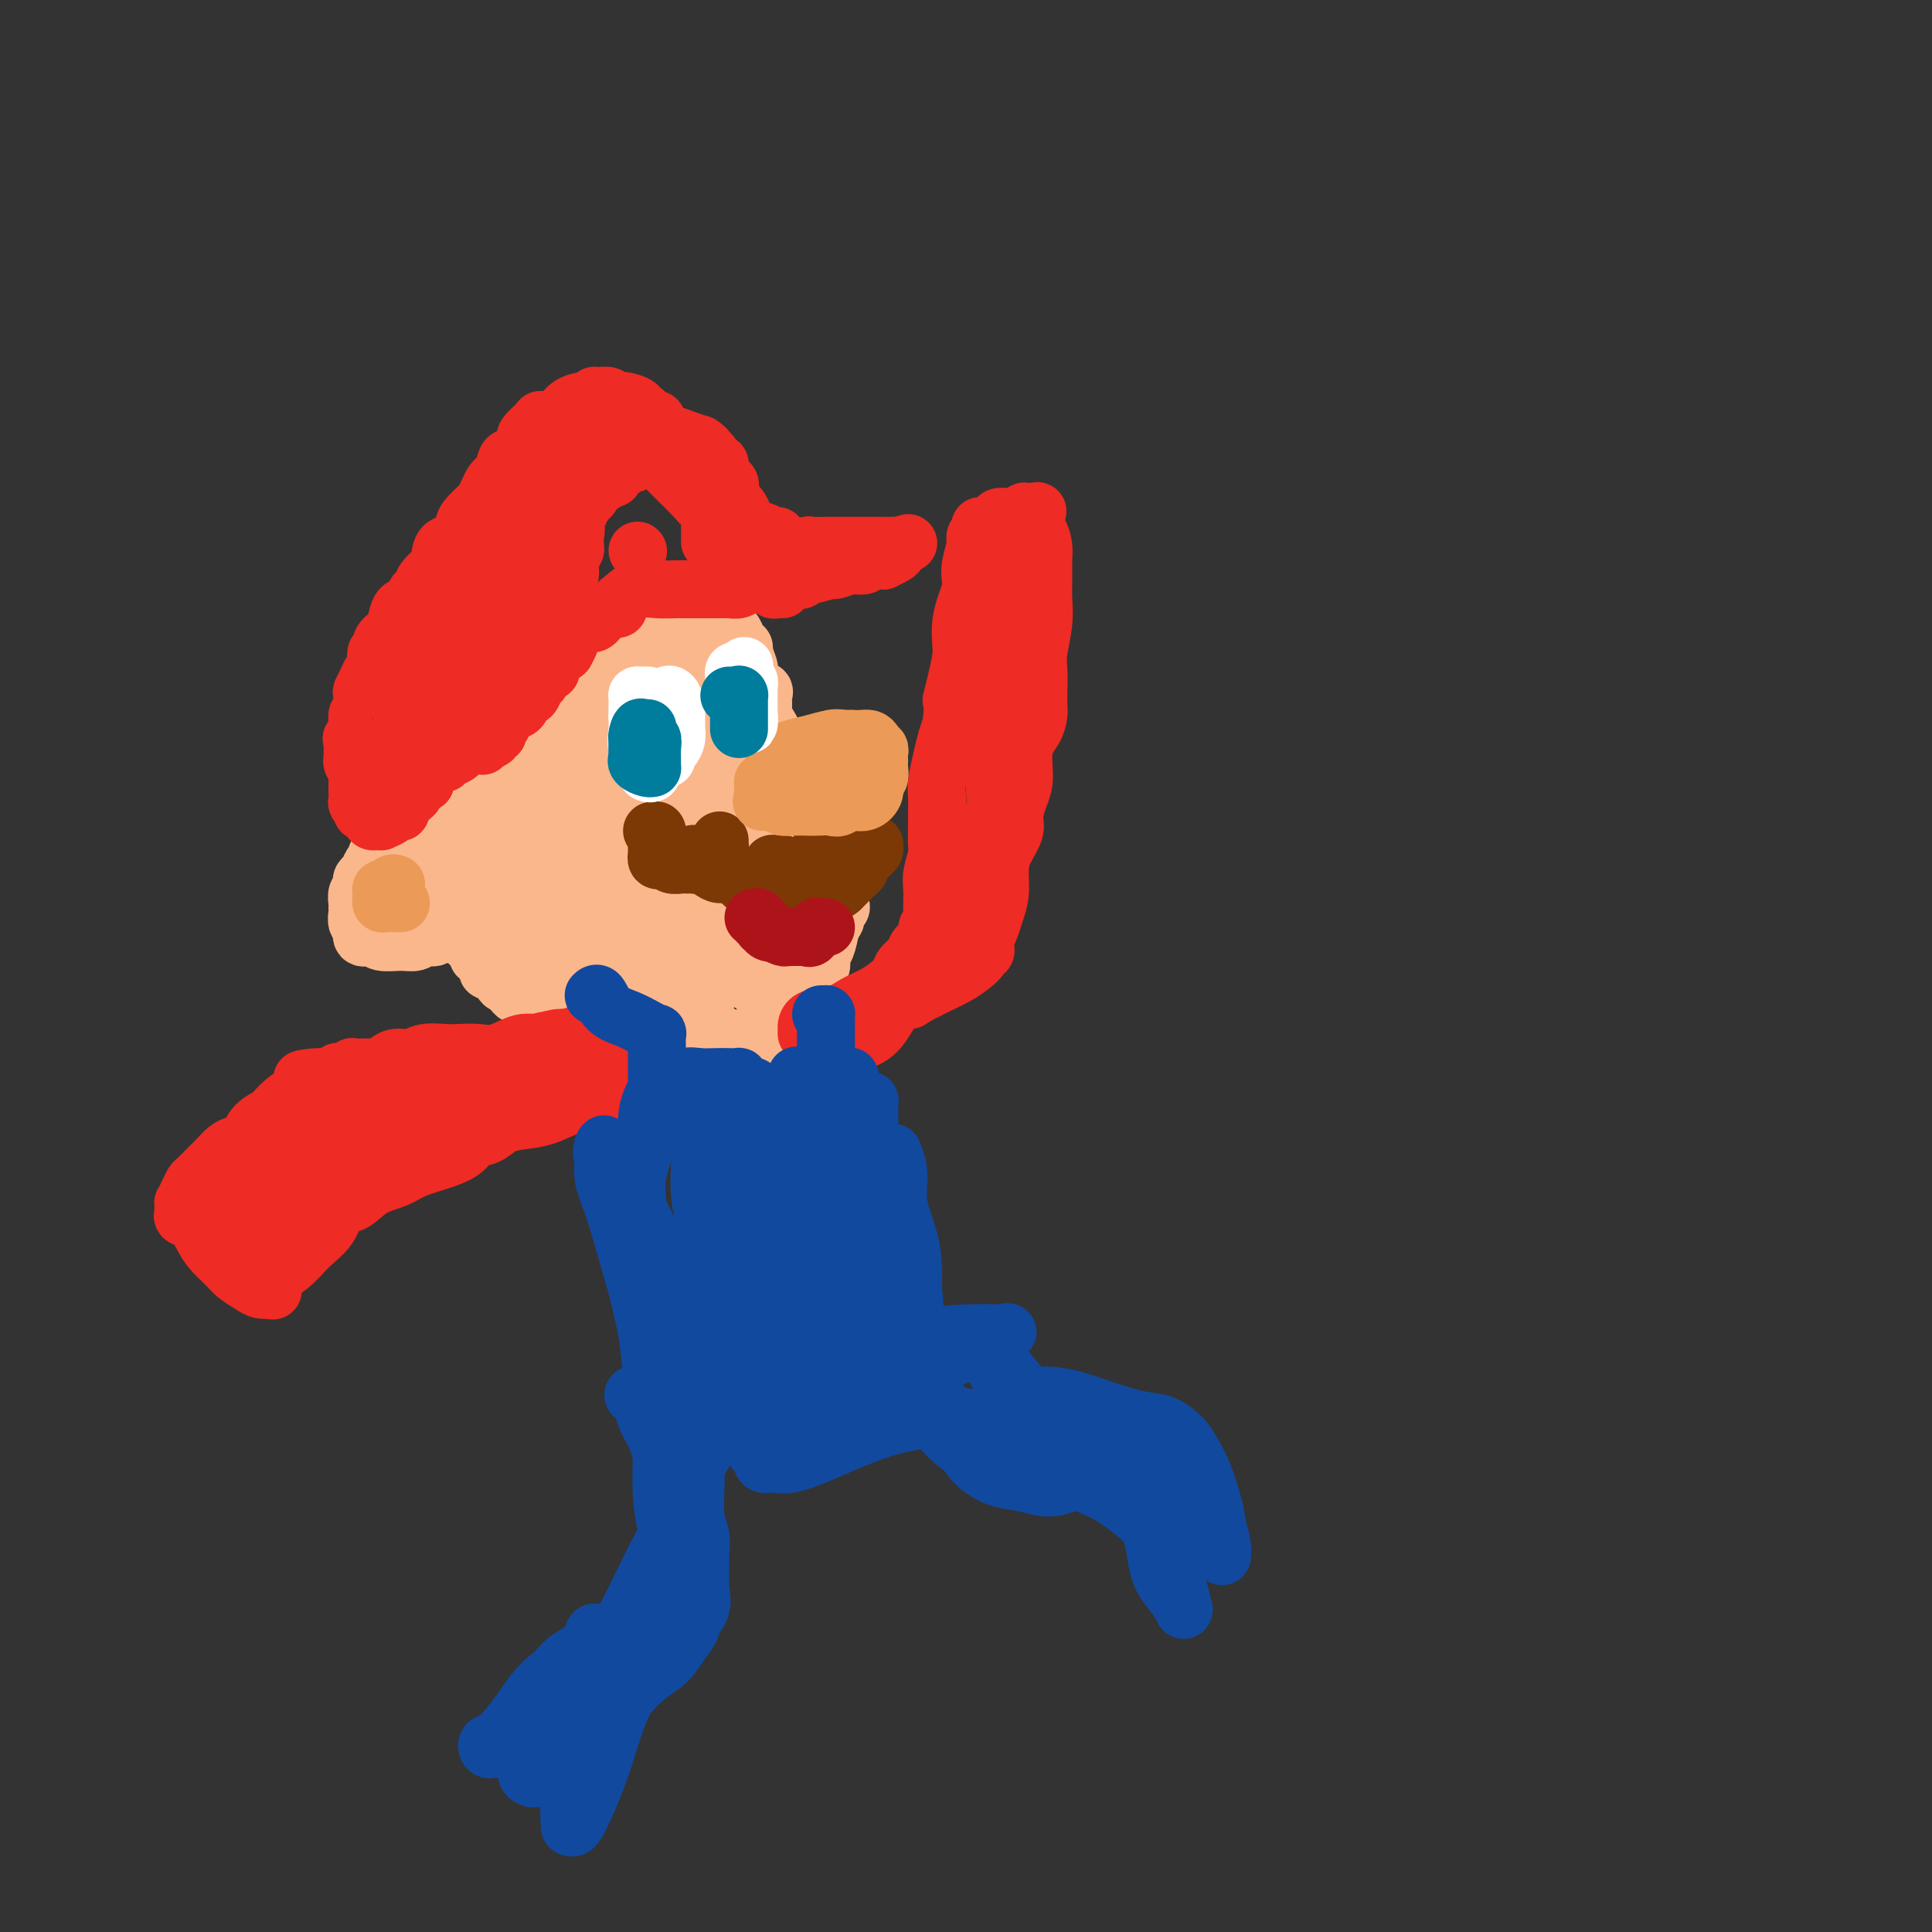 <svg viewBox='0 0 400 400' version='1.1' xmlns='http://www.w3.org/2000/svg' xmlns:xlink='http://www.w3.org/1999/xlink'><rect x="0" y="0" width="400" height="400" fill="#333333" stroke="none"/><g fill='none' stroke='#FBB78C' stroke-width='12' stroke-linecap='round' stroke-linejoin='round'><path d='M87,181c0.007,0.079 0.014,0.158 0,0c-0.014,-0.158 -0.050,-0.553 0,-1c0.050,-0.447 0.186,-0.947 0,-1c-0.186,-0.053 -0.695,0.339 -1,0c-0.305,-0.339 -0.406,-1.411 -1,-2c-0.594,-0.589 -1.683,-0.694 -2,-1c-0.317,-0.306 0.137,-0.811 0,-1c-0.137,-0.189 -0.864,-0.062 -1,0c-0.136,0.062 0.318,0.058 0,0c-0.318,-0.058 -1.409,-0.171 -2,0c-0.591,0.171 -0.683,0.627 -1,1c-0.317,0.373 -0.859,0.663 -1,1c-0.141,0.337 0.120,0.720 0,1c-0.120,0.280 -0.620,0.456 -1,1c-0.380,0.544 -0.642,1.454 -1,2c-0.358,0.546 -0.814,0.727 -1,1c-0.186,0.273 -0.102,0.637 0,1c0.102,0.363 0.224,0.726 0,1c-0.224,0.274 -0.793,0.459 -1,1c-0.207,0.541 -0.051,1.439 0,2c0.051,0.561 -0.002,0.785 0,1c0.002,0.215 0.060,0.421 0,1c-0.060,0.579 -0.236,1.532 0,2c0.236,0.468 0.885,0.451 1,1c0.115,0.549 -0.303,1.665 0,2c0.303,0.335 1.327,-0.111 2,0c0.673,0.111 0.996,0.777 2,1c1.004,0.223 2.689,0.002 4,0c1.311,-0.002 2.248,0.216 3,0c0.752,-0.216 1.318,-0.866 2,-1c0.682,-0.134 1.481,0.247 2,0c0.519,-0.247 0.760,-1.124 1,-2'/><path d='M91,192c2.702,-0.419 1.457,-0.466 1,-1c-0.457,-0.534 -0.126,-1.557 0,-2c0.126,-0.443 0.046,-0.308 0,-1c-0.046,-0.692 -0.058,-2.213 0,-3c0.058,-0.787 0.186,-0.842 0,-1c-0.186,-0.158 -0.687,-0.421 -1,-1c-0.313,-0.579 -0.437,-1.475 -1,-2c-0.563,-0.525 -1.566,-0.677 -2,-1c-0.434,-0.323 -0.298,-0.815 -1,-1c-0.702,-0.185 -2.241,-0.062 -3,0c-0.759,0.062 -0.739,0.064 -1,0c-0.261,-0.064 -0.802,-0.192 -1,0c-0.198,0.192 -0.053,0.706 0,1c0.053,0.294 0.013,0.370 0,1c-0.013,0.630 -0.000,1.815 0,3c0.000,1.185 -0.012,2.370 0,3c0.012,0.630 0.047,0.706 0,1c-0.047,0.294 -0.178,0.806 0,1c0.178,0.194 0.663,0.069 1,0c0.337,-0.069 0.525,-0.082 1,0c0.475,0.082 1.238,0.258 2,0c0.762,-0.258 1.524,-0.951 2,-1c0.476,-0.049 0.665,0.547 1,0c0.335,-0.547 0.815,-2.238 1,-3c0.185,-0.762 0.076,-0.597 0,-1c-0.076,-0.403 -0.117,-1.376 0,-2c0.117,-0.624 0.393,-0.899 0,-1c-0.393,-0.101 -1.456,-0.027 -2,0c-0.544,0.027 -0.570,0.007 -1,0c-0.430,-0.007 -1.266,-0.002 -2,0c-0.734,0.002 -1.367,0.001 -2,0'/><path d='M83,181c-1.083,-0.183 -0.290,-0.142 0,0c0.290,0.142 0.078,0.384 0,1c-0.078,0.616 -0.022,1.604 0,2c0.022,0.396 0.011,0.198 0,0'/><path d='M91,185c0.422,-0.007 0.844,-0.013 1,0c0.156,0.013 0.044,0.046 0,0c-0.044,-0.046 -0.022,-0.170 0,0c0.022,0.170 0.044,0.634 0,1c-0.044,0.366 -0.155,0.633 0,1c0.155,0.367 0.576,0.835 1,1c0.424,0.165 0.849,0.029 1,0c0.151,-0.029 0.026,0.049 0,0c-0.026,-0.049 0.046,-0.224 0,0c-0.046,0.224 -0.209,0.847 0,1c0.209,0.153 0.792,-0.165 1,0c0.208,0.165 0.042,0.814 0,1c-0.042,0.186 0.041,-0.091 0,0c-0.041,0.091 -0.207,0.550 0,1c0.207,0.450 0.786,0.891 1,1c0.214,0.109 0.061,-0.115 0,0c-0.061,0.115 -0.031,0.570 0,1c0.031,0.430 0.064,0.836 0,1c-0.064,0.164 -0.223,0.085 0,0c0.223,-0.085 0.830,-0.176 1,0c0.170,0.176 -0.095,0.620 0,1c0.095,0.380 0.551,0.697 1,1c0.449,0.303 0.890,0.593 1,1c0.110,0.407 -0.111,0.931 0,1c0.111,0.069 0.555,-0.319 1,0c0.445,0.319 0.893,1.343 1,2c0.107,0.657 -0.125,0.946 0,1c0.125,0.054 0.607,-0.127 1,0c0.393,0.127 0.696,0.564 1,1'/><path d='M103,202c2.019,2.793 1.066,1.274 1,1c-0.066,-0.274 0.755,0.697 1,1c0.245,0.303 -0.088,-0.063 0,0c0.088,0.063 0.595,0.556 1,1c0.405,0.444 0.707,0.841 1,1c0.293,0.159 0.577,0.080 1,0c0.423,-0.080 0.985,-0.162 1,0c0.015,0.162 -0.517,0.569 0,1c0.517,0.431 2.082,0.885 3,1c0.918,0.115 1.189,-0.110 2,0c0.811,0.110 2.161,0.554 3,1c0.839,0.446 1.168,0.894 2,1c0.832,0.106 2.166,-0.129 3,0c0.834,0.129 1.168,0.622 2,1c0.832,0.378 2.163,0.641 3,1c0.837,0.359 1.179,0.814 2,1c0.821,0.186 2.120,0.102 3,0c0.880,-0.102 1.339,-0.224 2,0c0.661,0.224 1.524,0.792 2,1c0.476,0.208 0.567,0.056 1,0c0.433,-0.056 1.209,-0.015 2,0c0.791,0.015 1.598,0.003 2,0c0.402,-0.003 0.398,0.003 1,0c0.602,-0.003 1.811,-0.015 3,0c1.189,0.015 2.360,0.057 3,0c0.640,-0.057 0.749,-0.211 1,0c0.251,0.211 0.645,0.789 1,1c0.355,0.211 0.673,0.057 1,0c0.327,-0.057 0.665,-0.015 1,0c0.335,0.015 0.667,0.004 1,0c0.333,-0.004 0.666,-0.002 1,0'/><path d='M154,215c4.298,0.525 1.543,0.336 1,0c-0.543,-0.336 1.125,-0.821 2,-1c0.875,-0.179 0.956,-0.052 1,0c0.044,0.052 0.051,0.029 0,0c-0.051,-0.029 -0.158,-0.064 0,0c0.158,0.064 0.582,0.229 1,0c0.418,-0.229 0.829,-0.850 1,-1c0.171,-0.150 0.103,0.171 0,0c-0.103,-0.171 -0.239,-0.834 0,-1c0.239,-0.166 0.853,0.166 1,0c0.147,-0.166 -0.172,-0.830 0,-1c0.172,-0.170 0.835,0.152 1,0c0.165,-0.152 -0.167,-0.780 0,-1c0.167,-0.220 0.833,-0.034 1,0c0.167,0.034 -0.167,-0.086 0,0c0.167,0.086 0.833,0.377 1,0c0.167,-0.377 -0.165,-1.420 0,-2c0.165,-0.580 0.828,-0.695 1,-1c0.172,-0.305 -0.146,-0.799 0,-1c0.146,-0.201 0.757,-0.109 1,0c0.243,0.109 0.118,0.237 0,0c-0.118,-0.237 -0.228,-0.837 0,-1c0.228,-0.163 0.793,0.111 1,0c0.207,-0.111 0.055,-0.607 0,-1c-0.055,-0.393 -0.015,-0.683 0,-1c0.015,-0.317 0.004,-0.662 0,-1c-0.004,-0.338 -0.002,-0.669 0,-1'/><path d='M167,201c1.000,-1.542 1.000,-0.398 1,0c0.000,0.398 0.000,0.051 0,0c-0.000,-0.051 -0.001,0.193 0,0c0.001,-0.193 0.004,-0.823 0,-1c-0.004,-0.177 -0.015,0.099 0,0c0.015,-0.099 0.057,-0.574 0,-1c-0.057,-0.426 -0.211,-0.804 0,-1c0.211,-0.196 0.789,-0.210 1,0c0.211,0.210 0.055,0.645 0,1c-0.055,0.355 -0.011,0.629 0,1c0.011,0.371 -0.012,0.839 0,1c0.012,0.161 0.059,0.014 0,0c-0.059,-0.014 -0.223,0.104 0,0c0.223,-0.104 0.833,-0.430 1,-1c0.167,-0.570 -0.109,-1.384 0,-2c0.109,-0.616 0.603,-1.033 1,-2c0.397,-0.967 0.699,-2.483 1,-4'/><path d='M172,192c1.016,-1.721 1.057,-1.522 1,-2c-0.057,-0.478 -0.211,-1.633 0,-2c0.211,-0.367 0.789,0.055 1,0c0.211,-0.055 0.056,-0.588 0,-1c-0.056,-0.412 -0.011,-0.702 0,-1c0.011,-0.298 -0.011,-0.605 0,-1c0.011,-0.395 0.056,-0.880 0,-1c-0.056,-0.120 -0.211,0.125 0,0c0.211,-0.125 0.789,-0.621 1,-1c0.211,-0.379 0.057,-0.640 0,-1c-0.057,-0.360 -0.015,-0.819 0,-1c0.015,-0.181 0.004,-0.086 0,0c-0.004,0.086 -0.001,0.161 0,0c0.001,-0.161 0.000,-0.558 0,-1c-0.000,-0.442 -0.000,-0.929 0,-1c0.000,-0.071 0.000,0.276 0,0c-0.000,-0.276 -0.000,-1.173 0,-2c0.000,-0.827 0.001,-1.584 0,-2c-0.001,-0.416 -0.004,-0.489 0,-1c0.004,-0.511 0.016,-1.458 0,-2c-0.016,-0.542 -0.061,-0.679 0,-1c0.061,-0.321 0.227,-0.826 0,-1c-0.227,-0.174 -0.848,-0.017 -1,0c-0.152,0.017 0.167,-0.106 0,0c-0.167,0.106 -0.818,0.441 -1,0c-0.182,-0.441 0.105,-1.657 0,-2c-0.105,-0.343 -0.601,0.188 -1,0c-0.399,-0.188 -0.699,-1.094 -1,-2'/><path d='M171,166c-0.722,-0.957 -0.526,-0.349 -1,0c-0.474,0.349 -1.619,0.438 -2,0c-0.381,-0.438 0.000,-1.404 0,-2c-0.000,-0.596 -0.382,-0.824 -1,-1c-0.618,-0.176 -1.471,-0.301 -2,-1c-0.529,-0.699 -0.733,-1.971 -1,-3c-0.267,-1.029 -0.597,-1.816 -1,-2c-0.403,-0.184 -0.878,0.236 -1,0c-0.122,-0.236 0.108,-1.127 0,-2c-0.108,-0.873 -0.555,-1.728 -1,-2c-0.445,-0.272 -0.890,0.041 -1,0c-0.110,-0.041 0.114,-0.434 0,-1c-0.114,-0.566 -0.565,-1.304 -1,-2c-0.435,-0.696 -0.855,-1.350 -1,-2c-0.145,-0.650 -0.015,-1.295 0,-2c0.015,-0.705 -0.086,-1.468 0,-2c0.086,-0.532 0.359,-0.832 0,-1c-0.359,-0.168 -1.349,-0.202 -2,-1c-0.651,-0.798 -0.962,-2.359 -1,-3c-0.038,-0.641 0.197,-0.361 0,-1c-0.197,-0.639 -0.825,-2.196 -1,-3c-0.175,-0.804 0.103,-0.856 0,-1c-0.103,-0.144 -0.586,-0.381 -1,-1c-0.414,-0.619 -0.758,-1.620 -1,-2c-0.242,-0.380 -0.382,-0.140 -1,0c-0.618,0.140 -1.715,0.181 -2,0c-0.285,-0.181 0.241,-0.584 0,-1c-0.241,-0.416 -1.250,-0.843 -2,-1c-0.750,-0.157 -1.240,-0.042 -2,0c-0.760,0.042 -1.788,0.012 -3,0c-1.212,-0.012 -2.606,-0.006 -4,0'/><path d='M138,129c-2.869,-0.114 -3.040,0.601 -4,1c-0.960,0.399 -2.709,0.482 -4,1c-1.291,0.518 -2.124,1.470 -3,2c-0.876,0.530 -1.795,0.637 -2,1c-0.205,0.363 0.305,0.983 0,1c-0.305,0.017 -1.425,-0.567 -2,0c-0.575,0.567 -0.606,2.287 -1,3c-0.394,0.713 -1.152,0.420 -2,1c-0.848,0.580 -1.785,2.035 -2,3c-0.215,0.965 0.293,1.441 0,2c-0.293,0.559 -1.386,1.200 -2,2c-0.614,0.800 -0.750,1.757 -1,2c-0.250,0.243 -0.614,-0.229 -1,0c-0.386,0.229 -0.794,1.160 -1,2c-0.206,0.840 -0.211,1.588 -1,2c-0.789,0.412 -2.364,0.487 -3,1c-0.636,0.513 -0.334,1.466 -1,2c-0.666,0.534 -2.302,0.651 -3,1c-0.698,0.349 -0.459,0.930 -1,1c-0.541,0.070 -1.862,-0.371 -3,0c-1.138,0.371 -2.094,1.555 -3,2c-0.906,0.445 -1.764,0.152 -2,0c-0.236,-0.152 0.148,-0.164 0,0c-0.148,0.164 -0.828,0.503 -1,1c-0.172,0.497 0.164,1.153 0,2c-0.164,0.847 -0.827,1.887 -1,3c-0.173,1.113 0.146,2.300 0,3c-0.146,0.700 -0.756,0.914 -1,2c-0.244,1.086 -0.122,3.043 0,5'/><path d='M93,175c-0.067,2.985 0.766,2.947 1,4c0.234,1.053 -0.130,3.197 0,5c0.130,1.803 0.753,3.264 1,4c0.247,0.736 0.118,0.746 0,1c-0.118,0.254 -0.226,0.752 0,1c0.226,0.248 0.788,0.246 1,0c0.212,-0.246 0.076,-0.738 1,-2c0.924,-1.262 2.908,-3.295 4,-5c1.092,-1.705 1.294,-3.081 2,-5c0.706,-1.919 1.918,-4.381 3,-6c1.082,-1.619 2.034,-2.397 3,-4c0.966,-1.603 1.947,-4.032 3,-6c1.053,-1.968 2.177,-3.476 3,-5c0.823,-1.524 1.346,-3.065 2,-4c0.654,-0.935 1.438,-1.266 2,-2c0.562,-0.734 0.900,-1.873 1,-2c0.100,-0.127 -0.039,0.757 0,1c0.039,0.243 0.256,-0.153 0,1c-0.256,1.153 -0.986,3.857 -2,6c-1.014,2.143 -2.311,3.726 -4,6c-1.689,2.274 -3.771,5.240 -5,8c-1.229,2.760 -1.606,5.314 -2,7c-0.394,1.686 -0.804,2.504 -1,3c-0.196,0.496 -0.176,0.669 0,1c0.176,0.331 0.509,0.820 1,1c0.491,0.180 1.140,0.051 2,0c0.860,-0.051 1.930,-0.026 3,0'/><path d='M112,183c1.414,0.444 1.949,0.553 3,0c1.051,-0.553 2.619,-1.766 4,-3c1.381,-1.234 2.577,-2.487 4,-4c1.423,-1.513 3.075,-3.287 4,-5c0.925,-1.713 1.124,-3.367 2,-5c0.876,-1.633 2.431,-3.247 3,-5c0.569,-1.753 0.152,-3.647 0,-5c-0.152,-1.353 -0.041,-2.166 0,-3c0.041,-0.834 0.011,-1.691 0,-2c-0.011,-0.309 -0.004,-0.071 0,0c0.004,0.071 0.005,-0.026 0,0c-0.005,0.026 -0.017,0.175 -1,0c-0.983,-0.175 -2.936,-0.673 -5,0c-2.064,0.673 -4.238,2.518 -6,4c-1.762,1.482 -3.114,2.602 -4,4c-0.886,1.398 -1.308,3.074 -2,5c-0.692,1.926 -1.654,4.102 -2,6c-0.346,1.898 -0.074,3.517 0,5c0.074,1.483 -0.049,2.828 0,4c0.049,1.172 0.269,2.171 1,3c0.731,0.829 1.974,1.490 3,2c1.026,0.510 1.837,0.871 3,1c1.163,0.129 2.680,0.028 4,0c1.320,-0.028 2.443,0.017 4,-1c1.557,-1.017 3.548,-3.094 5,-5c1.452,-1.906 2.365,-3.639 4,-6c1.635,-2.361 3.993,-5.351 5,-8c1.007,-2.649 0.662,-4.957 1,-8c0.338,-3.043 1.360,-6.819 2,-9c0.640,-2.181 0.897,-2.766 1,-4c0.103,-1.234 0.051,-3.117 0,-5'/><path d='M145,139c0.256,-4.262 -1.103,-1.917 -2,-1c-0.897,0.917 -1.331,0.404 -2,0c-0.669,-0.404 -1.573,-0.701 -3,0c-1.427,0.701 -3.377,2.399 -5,4c-1.623,1.601 -2.919,3.105 -4,5c-1.081,1.895 -1.947,4.180 -3,6c-1.053,1.820 -2.294,3.176 -3,5c-0.706,1.824 -0.876,4.115 -1,6c-0.124,1.885 -0.203,3.364 0,5c0.203,1.636 0.688,3.428 1,5c0.312,1.572 0.449,2.922 1,4c0.551,1.078 1.514,1.883 3,3c1.486,1.117 3.494,2.546 5,3c1.506,0.454 2.512,-0.067 4,0c1.488,0.067 3.460,0.721 5,0c1.540,-0.721 2.648,-2.818 4,-5c1.352,-2.182 2.949,-4.451 4,-7c1.051,-2.549 1.558,-5.379 2,-8c0.442,-2.621 0.821,-5.032 1,-7c0.179,-1.968 0.159,-3.494 0,-5c-0.159,-1.506 -0.457,-2.994 -1,-4c-0.543,-1.006 -1.331,-1.532 -2,-2c-0.669,-0.468 -1.219,-0.880 -2,-1c-0.781,-0.120 -1.792,0.051 -3,1c-1.208,0.949 -2.612,2.674 -4,5c-1.388,2.326 -2.760,5.252 -4,8c-1.240,2.748 -2.349,5.319 -3,8c-0.651,2.681 -0.845,5.471 -1,8c-0.155,2.529 -0.273,4.796 0,7c0.273,2.204 0.935,4.344 2,6c1.065,1.656 2.532,2.828 4,4'/><path d='M138,192c1.584,2.067 2.542,2.233 4,2c1.458,-0.233 3.414,-0.865 5,-2c1.586,-1.135 2.803,-2.772 4,-5c1.197,-2.228 2.374,-5.046 3,-8c0.626,-2.954 0.700,-6.045 1,-9c0.300,-2.955 0.824,-5.775 1,-8c0.176,-2.225 0.003,-3.854 0,-5c-0.003,-1.146 0.162,-1.809 0,-2c-0.162,-0.191 -0.653,0.091 -1,0c-0.347,-0.091 -0.549,-0.555 -1,0c-0.451,0.555 -1.150,2.129 -2,4c-0.850,1.871 -1.852,4.038 -3,6c-1.148,1.962 -2.442,3.717 -4,6c-1.558,2.283 -3.380,5.094 -4,8c-0.620,2.906 -0.037,5.909 0,8c0.037,2.091 -0.472,3.272 0,5c0.472,1.728 1.924,4.003 4,5c2.076,0.997 4.777,0.715 7,0c2.223,-0.715 3.968,-1.863 6,-3c2.032,-1.137 4.349,-2.263 6,-4c1.651,-1.737 2.635,-4.086 3,-6c0.365,-1.914 0.110,-3.392 0,-5c-0.110,-1.608 -0.075,-3.346 0,-5c0.075,-1.654 0.192,-3.225 0,-4c-0.192,-0.775 -0.692,-0.756 -1,-1c-0.308,-0.244 -0.425,-0.752 -1,-1c-0.575,-0.248 -1.610,-0.238 -2,0c-0.390,0.238 -0.135,0.703 -1,2c-0.865,1.297 -2.848,3.426 -4,6c-1.152,2.574 -1.472,5.593 -2,8c-0.528,2.407 -1.264,4.204 -2,6'/><path d='M154,190c-0.593,3.552 -0.076,5.433 0,7c0.076,1.567 -0.288,2.819 0,4c0.288,1.181 1.229,2.292 2,3c0.771,0.708 1.373,1.013 2,1c0.627,-0.013 1.278,-0.345 2,-1c0.722,-0.655 1.514,-1.632 2,-3c0.486,-1.368 0.665,-3.126 1,-5c0.335,-1.874 0.826,-3.864 1,-6c0.174,-2.136 0.032,-4.417 0,-6c-0.032,-1.583 0.047,-2.467 0,-3c-0.047,-0.533 -0.220,-0.716 -1,-1c-0.780,-0.284 -2.166,-0.670 -3,0c-0.834,0.670 -1.116,2.396 -2,4c-0.884,1.604 -2.369,3.088 -3,5c-0.631,1.912 -0.406,4.253 -1,6c-0.594,1.747 -2.005,2.899 -3,4c-0.995,1.101 -1.575,2.151 -2,3c-0.425,0.849 -0.697,1.496 -1,2c-0.303,0.504 -0.638,0.864 -1,1c-0.362,0.136 -0.751,0.049 -1,0c-0.249,-0.049 -0.356,-0.058 -1,0c-0.644,0.058 -1.824,0.184 -3,0c-1.176,-0.184 -2.349,-0.679 -4,-1c-1.651,-0.321 -3.780,-0.468 -6,-1c-2.220,-0.532 -4.531,-1.448 -7,-2c-2.469,-0.552 -5.095,-0.740 -8,-1c-2.905,-0.260 -6.088,-0.592 -8,-1c-1.912,-0.408 -2.554,-0.893 -3,-1c-0.446,-0.107 -0.697,0.163 -1,0c-0.303,-0.163 -0.658,-0.761 -1,-1c-0.342,-0.239 -0.671,-0.120 -1,0'/><path d='M103,197c-7.005,-1.886 -2.519,-2.600 -1,-4c1.519,-1.400 0.069,-3.485 -1,-5c-1.069,-1.515 -1.759,-2.460 -2,-3c-0.241,-0.540 -0.033,-0.673 0,-1c0.033,-0.327 -0.110,-0.846 0,-1c0.110,-0.154 0.474,0.059 1,1c0.526,0.941 1.214,2.612 2,4c0.786,1.388 1.671,2.495 3,4c1.329,1.505 3.103,3.409 5,5c1.897,1.591 3.919,2.871 6,4c2.081,1.129 4.221,2.108 6,3c1.779,0.892 3.195,1.696 5,2c1.805,0.304 3.998,0.108 5,0c1.002,-0.108 0.814,-0.128 1,-1c0.186,-0.872 0.746,-2.596 1,-4c0.254,-1.404 0.202,-2.487 0,-4c-0.202,-1.513 -0.556,-3.455 -1,-5c-0.444,-1.545 -0.980,-2.693 -1,-4c-0.020,-1.307 0.476,-2.775 0,-4c-0.476,-1.225 -1.925,-2.209 -3,-3c-1.075,-0.791 -1.778,-1.389 -3,-2c-1.222,-0.611 -2.965,-1.235 -5,-2c-2.035,-0.765 -4.363,-1.672 -7,-2c-2.637,-0.328 -5.583,-0.078 -8,0c-2.417,0.078 -4.305,-0.018 -5,0c-0.695,0.018 -0.199,0.148 0,0c0.199,-0.148 0.099,-0.574 0,-1'/><path d='M101,174c-4.456,-1.275 -1.597,-0.962 0,-1c1.597,-0.038 1.930,-0.427 3,-1c1.070,-0.573 2.876,-1.329 4,-2c1.124,-0.671 1.567,-1.258 2,-2c0.433,-0.742 0.857,-1.641 1,-2c0.143,-0.359 0.005,-0.179 0,0c-0.005,0.179 0.122,0.357 0,0c-0.122,-0.357 -0.492,-1.249 -1,-2c-0.508,-0.751 -1.155,-1.361 -2,-2c-0.845,-0.639 -1.886,-1.308 -3,-2c-1.114,-0.692 -2.299,-1.409 -3,-2c-0.701,-0.591 -0.919,-1.056 -1,-1c-0.081,0.056 -0.024,0.634 0,1c0.024,0.366 0.014,0.520 0,1c-0.014,0.480 -0.033,1.285 0,3c0.033,1.715 0.119,4.339 0,6c-0.119,1.661 -0.442,2.358 0,4c0.442,1.642 1.649,4.230 3,6c1.351,1.770 2.847,2.723 4,4c1.153,1.277 1.962,2.877 3,4c1.038,1.123 2.306,1.768 3,2c0.694,0.232 0.816,0.051 1,0c0.184,-0.051 0.431,0.029 1,0c0.569,-0.029 1.462,-0.165 2,0c0.538,0.165 0.722,0.633 1,0c0.278,-0.633 0.652,-2.365 1,-3c0.348,-0.635 0.671,-0.171 1,0c0.329,0.171 0.666,0.049 1,0c0.334,-0.049 0.667,-0.024 1,0'/><path d='M123,185c1.773,-0.425 1.704,0.013 2,0c0.296,-0.013 0.956,-0.476 2,-1c1.044,-0.524 2.472,-1.110 3,-1c0.528,0.110 0.156,0.916 0,1c-0.156,0.084 -0.094,-0.556 0,0c0.094,0.556 0.221,2.306 0,4c-0.221,1.694 -0.791,3.330 -1,5c-0.209,1.670 -0.056,3.373 0,4c0.056,0.627 0.016,0.179 0,0c-0.016,-0.179 -0.008,-0.090 0,0'/><path d='M124,194c-0.415,0.000 -0.830,0.000 -1,0c-0.170,-0.000 -0.094,-0.001 0,0c0.094,0.001 0.205,0.002 0,0c-0.205,-0.002 -0.728,-0.008 -1,0c-0.272,0.008 -0.293,0.030 0,0c0.293,-0.030 0.902,-0.113 1,0c0.098,0.113 -0.314,0.422 1,1c1.314,0.578 4.354,1.425 6,2c1.646,0.575 1.899,0.879 2,1c0.101,0.121 0.051,0.061 0,0'/></g>
<g fill='none' stroke='#7C3805' stroke-width='12' stroke-linecap='round' stroke-linejoin='round'><path d='M135,172c0.423,-0.087 0.845,-0.173 1,0c0.155,0.173 0.042,0.606 0,1c-0.042,0.394 -0.012,0.750 0,1c0.012,0.250 0.006,0.393 0,1c-0.006,0.607 -0.012,1.678 0,2c0.012,0.322 0.044,-0.106 0,0c-0.044,0.106 -0.162,0.746 0,1c0.162,0.254 0.605,0.120 1,0c0.395,-0.120 0.743,-0.228 1,0c0.257,0.228 0.422,0.793 1,1c0.578,0.207 1.570,0.057 2,0c0.430,-0.057 0.300,-0.022 1,0c0.700,0.022 2.230,0.031 3,0c0.770,-0.031 0.781,-0.104 1,0c0.219,0.104 0.647,0.383 1,0c0.353,-0.383 0.630,-1.428 1,-2c0.370,-0.572 0.831,-0.672 1,-1c0.169,-0.328 0.045,-0.885 0,-1c-0.045,-0.115 -0.012,0.210 0,0c0.012,-0.210 0.001,-0.957 0,-1c-0.001,-0.043 0.007,0.618 0,1c-0.007,0.382 -0.028,0.484 0,1c0.028,0.516 0.105,1.447 0,2c-0.105,0.553 -0.394,0.730 0,1c0.394,0.270 1.470,0.633 2,1c0.530,0.367 0.513,0.738 1,1c0.487,0.262 1.477,0.417 2,1c0.523,0.583 0.578,1.595 1,2c0.422,0.405 1.211,0.202 2,0'/><path d='M157,184c1.355,1.430 0.742,0.005 1,-1c0.258,-1.005 1.385,-1.590 2,-2c0.615,-0.410 0.716,-0.646 1,-1c0.284,-0.354 0.752,-0.826 1,-1c0.248,-0.174 0.277,-0.048 0,0c-0.277,0.048 -0.860,0.020 -1,0c-0.140,-0.020 0.162,-0.030 0,0c-0.162,0.030 -0.787,0.102 -1,0c-0.213,-0.102 -0.015,-0.377 0,0c0.015,0.377 -0.153,1.407 0,2c0.153,0.593 0.626,0.748 1,1c0.374,0.252 0.650,0.599 1,1c0.350,0.401 0.776,0.856 1,1c0.224,0.144 0.246,-0.023 1,0c0.754,0.023 2.241,0.236 3,0c0.759,-0.236 0.792,-0.921 1,-2c0.208,-1.079 0.592,-2.551 1,-3c0.408,-0.449 0.840,0.126 1,0c0.160,-0.126 0.047,-0.954 0,-2c-0.047,-1.046 -0.028,-2.309 0,-2c0.028,0.309 0.064,2.192 0,3c-0.064,0.808 -0.228,0.542 0,1c0.228,0.458 0.848,1.639 1,2c0.152,0.361 -0.166,-0.099 0,0c0.166,0.099 0.814,0.757 1,1c0.186,0.243 -0.090,0.069 0,0c0.090,-0.069 0.545,-0.035 1,0'/><path d='M173,182c0.873,0.953 1.554,-0.164 2,-1c0.446,-0.836 0.655,-1.391 1,-2c0.345,-0.609 0.824,-1.271 1,-2c0.176,-0.729 0.047,-1.526 0,-2c-0.047,-0.474 -0.013,-0.626 0,-1c0.013,-0.374 0.003,-0.969 0,-1c-0.003,-0.031 -0.001,0.503 0,1c0.001,0.497 -0.001,0.956 0,1c0.001,0.044 0.003,-0.328 0,0c-0.003,0.328 -0.012,1.357 0,2c0.012,0.643 0.044,0.901 0,1c-0.044,0.099 -0.166,0.038 0,0c0.166,-0.038 0.619,-0.052 1,0c0.381,0.052 0.691,0.172 1,0c0.309,-0.172 0.619,-0.634 1,-1c0.381,-0.366 0.835,-0.635 1,-1c0.165,-0.365 0.043,-0.824 0,-1c-0.043,-0.176 -0.005,-0.069 0,0c0.005,0.069 -0.022,0.098 0,0c0.022,-0.098 0.094,-0.325 0,0c-0.094,0.325 -0.354,1.200 -1,2c-0.646,0.800 -1.679,1.524 -2,2c-0.321,0.476 0.069,0.705 0,1c-0.069,0.295 -0.596,0.656 -1,1c-0.404,0.344 -0.686,0.669 -1,1c-0.314,0.331 -0.661,0.666 -1,1c-0.339,0.334 -0.669,0.667 -1,1'/><path d='M174,184c-1.253,1.131 -1.385,0.460 -2,0c-0.615,-0.460 -1.712,-0.709 -3,-1c-1.288,-0.291 -2.768,-0.624 -4,-1c-1.232,-0.376 -2.215,-0.794 -3,-1c-0.785,-0.206 -1.372,-0.199 -2,0c-0.628,0.199 -1.297,0.589 -2,1c-0.703,0.411 -1.440,0.844 -2,1c-0.560,0.156 -0.945,0.034 -1,0c-0.055,-0.034 0.218,0.020 0,0c-0.218,-0.020 -0.927,-0.113 -1,0c-0.073,0.113 0.489,0.433 0,0c-0.489,-0.433 -2.030,-1.619 -3,-2c-0.970,-0.381 -1.369,0.044 -2,0c-0.631,-0.044 -1.493,-0.555 -2,-1c-0.507,-0.445 -0.660,-0.823 -1,-1c-0.340,-0.177 -0.866,-0.153 -1,0c-0.134,0.153 0.123,0.433 0,0c-0.123,-0.433 -0.625,-1.580 -1,-2c-0.375,-0.420 -0.623,-0.112 -1,0c-0.377,0.112 -0.885,0.030 -1,0c-0.115,-0.030 0.162,-0.008 0,0c-0.162,0.008 -0.762,0.002 -1,0c-0.238,-0.002 -0.115,-0.001 0,0c0.115,0.001 0.223,0.000 0,0c-0.223,-0.000 -0.778,-0.000 -1,0c-0.222,0.000 -0.111,0.000 0,0'/></g>
<g fill='none' stroke='#EC9A57' stroke-width='12' stroke-linecap='round' stroke-linejoin='round'><path d='M171,166c-0.341,-0.000 -0.681,-0.000 -1,0c-0.319,0.000 -0.616,0.001 -1,0c-0.384,-0.001 -0.855,-0.003 -1,0c-0.145,0.003 0.038,0.012 0,0c-0.038,-0.012 -0.296,-0.045 0,0c0.296,0.045 1.145,0.167 2,0c0.855,-0.167 1.717,-0.625 2,-1c0.283,-0.375 -0.011,-0.668 0,-1c0.011,-0.332 0.329,-0.704 1,-1c0.671,-0.296 1.697,-0.518 2,-1c0.303,-0.482 -0.115,-1.225 0,-2c0.115,-0.775 0.764,-1.581 1,-2c0.236,-0.419 0.060,-0.452 0,-1c-0.060,-0.548 -0.004,-1.612 0,-2c0.004,-0.388 -0.043,-0.101 0,0c0.043,0.101 0.178,0.017 0,0c-0.178,-0.017 -0.667,0.033 -1,0c-0.333,-0.033 -0.510,-0.148 -1,0c-0.490,0.148 -1.293,0.561 -2,1c-0.707,0.439 -1.317,0.904 -2,1c-0.683,0.096 -1.440,-0.178 -2,0c-0.560,0.178 -0.924,0.806 -1,1c-0.076,0.194 0.137,-0.046 0,0c-0.137,0.046 -0.625,0.380 -1,1c-0.375,0.620 -0.637,1.527 -1,2c-0.363,0.473 -0.829,0.512 -1,1c-0.171,0.488 -0.049,1.425 0,2c0.049,0.575 0.024,0.787 0,1'/><path d='M164,165c-0.783,1.178 -0.741,0.122 0,0c0.741,-0.122 2.181,0.692 3,1c0.819,0.308 1.017,0.112 2,0c0.983,-0.112 2.750,-0.141 4,0c1.250,0.141 1.981,0.452 3,0c1.019,-0.452 2.326,-1.669 3,-2c0.674,-0.331 0.717,0.222 1,0c0.283,-0.222 0.808,-1.220 1,-2c0.192,-0.780 0.051,-1.341 0,-2c-0.051,-0.659 -0.014,-1.416 0,-2c0.014,-0.584 0.004,-0.997 0,-1c-0.004,-0.003 -0.004,0.402 0,0c0.004,-0.402 0.010,-1.610 0,-2c-0.010,-0.390 -0.036,0.039 0,0c0.036,-0.039 0.135,-0.547 0,-1c-0.135,-0.453 -0.503,-0.850 -1,-1c-0.497,-0.150 -1.123,-0.051 -2,0c-0.877,0.051 -2.003,0.055 -3,0c-0.997,-0.055 -1.863,-0.170 -3,0c-1.137,0.170 -2.543,0.626 -4,1c-1.457,0.374 -2.965,0.667 -4,1c-1.035,0.333 -1.598,0.706 -2,1c-0.402,0.294 -0.644,0.510 -1,1c-0.356,0.490 -0.828,1.254 -1,2c-0.172,0.746 -0.046,1.473 0,2c0.046,0.527 0.012,0.853 0,1c-0.012,0.147 -0.003,0.117 0,0c0.003,-0.117 0.001,-0.319 0,0c-0.001,0.319 -0.000,1.160 0,2'/><path d='M160,164c-0.027,1.554 1.904,0.939 3,1c1.096,0.061 1.356,0.797 2,1c0.644,0.203 1.670,-0.126 3,0c1.330,0.126 2.963,0.708 4,1c1.037,0.292 1.478,0.296 2,0c0.522,-0.296 1.124,-0.890 2,-1c0.876,-0.110 2.024,0.265 3,0c0.976,-0.265 1.778,-1.170 2,-2c0.222,-0.830 -0.137,-1.584 0,-2c0.137,-0.416 0.768,-0.492 1,-1c0.232,-0.508 0.063,-1.446 0,-2c-0.063,-0.554 -0.021,-0.723 0,-1c0.021,-0.277 0.020,-0.662 0,-1c-0.020,-0.338 -0.059,-0.629 0,-1c0.059,-0.371 0.216,-0.821 0,-1c-0.216,-0.179 -0.805,-0.086 -1,0c-0.195,0.086 0.006,0.165 0,0c-0.006,-0.165 -0.218,-0.573 -1,-1c-0.782,-0.427 -2.135,-0.872 -3,-1c-0.865,-0.128 -1.243,0.060 -2,0c-0.757,-0.060 -1.894,-0.367 -3,0c-1.106,0.367 -2.183,1.407 -3,2c-0.817,0.593 -1.374,0.740 -2,1c-0.626,0.260 -1.320,0.634 -2,1c-0.680,0.366 -1.345,0.723 -2,1c-0.655,0.277 -1.300,0.473 -2,1c-0.700,0.527 -1.456,1.384 -2,2c-0.544,0.616 -0.878,0.990 -1,1c-0.122,0.010 -0.033,-0.343 0,0c0.033,0.343 0.009,1.384 0,2c-0.009,0.616 -0.005,0.808 0,1'/><path d='M158,165c-0.515,1.150 -0.303,1.026 0,1c0.303,-0.026 0.695,0.046 1,0c0.305,-0.046 0.522,-0.210 1,0c0.478,0.210 1.217,0.796 2,1c0.783,0.204 1.611,0.027 3,0c1.389,-0.027 3.341,0.096 5,0c1.659,-0.096 3.026,-0.409 4,-1c0.974,-0.591 1.553,-1.458 2,-2c0.447,-0.542 0.760,-0.760 1,-1c0.240,-0.240 0.408,-0.503 1,-1c0.592,-0.497 1.609,-1.230 2,-2c0.391,-0.770 0.156,-1.578 0,-2c-0.156,-0.422 -0.234,-0.460 0,-1c0.234,-0.540 0.781,-1.583 1,-2c0.219,-0.417 0.109,-0.209 0,0'/><path d='M82,183c-0.340,-0.120 -0.679,-0.240 -1,0c-0.321,0.240 -0.623,0.838 -1,1c-0.377,0.162 -0.830,-0.114 -1,0c-0.170,0.114 -0.057,0.619 0,1c0.057,0.381 0.056,0.638 0,1c-0.056,0.362 -0.169,0.829 0,1c0.169,0.171 0.620,0.046 1,0c0.380,-0.046 0.690,-0.012 1,0c0.310,0.012 0.619,0.003 1,0c0.381,-0.003 0.834,-0.001 1,0c0.166,0.001 0.045,0.000 0,0c-0.045,-0.000 -0.013,-0.000 0,0c0.013,0.000 0.006,0.000 0,0'/></g>
<g fill='none' stroke='#FFFFFF' stroke-width='12' stroke-linecap='round' stroke-linejoin='round'><path d='M134,144c0.083,0.001 0.166,0.001 0,0c-0.166,-0.001 -0.580,-0.005 -1,0c-0.420,0.005 -0.844,0.019 -1,0c-0.156,-0.019 -0.044,-0.072 0,0c0.044,0.072 0.019,0.270 0,1c-0.019,0.730 -0.033,1.992 0,3c0.033,1.008 0.113,1.762 0,3c-0.113,1.238 -0.419,2.959 0,4c0.419,1.041 1.561,1.400 2,2c0.439,0.600 0.174,1.440 0,2c-0.174,0.560 -0.257,0.839 0,1c0.257,0.161 0.853,0.205 1,0c0.147,-0.205 -0.157,-0.660 0,-1c0.157,-0.340 0.774,-0.567 1,-1c0.226,-0.433 0.062,-1.073 0,-2c-0.062,-0.927 -0.021,-2.142 0,-3c0.021,-0.858 0.021,-1.358 0,-2c-0.021,-0.642 -0.062,-1.426 0,-2c0.062,-0.574 0.228,-0.938 0,-1c-0.228,-0.062 -0.848,0.179 -1,0c-0.152,-0.179 0.166,-0.777 0,-1c-0.166,-0.223 -0.815,-0.072 -1,0c-0.185,0.072 0.094,0.064 0,0c-0.094,-0.064 -0.561,-0.183 -1,0c-0.439,0.183 -0.850,0.668 -1,1c-0.150,0.332 -0.040,0.513 0,1c0.040,0.487 0.012,1.282 0,2c-0.012,0.718 -0.006,1.359 0,2'/><path d='M132,153c-0.191,0.819 0.331,-0.134 1,0c0.669,0.134 1.485,1.353 2,2c0.515,0.647 0.729,0.721 1,1c0.271,0.279 0.598,0.762 1,1c0.402,0.238 0.878,0.230 1,0c0.122,-0.230 -0.111,-0.681 0,-1c0.111,-0.319 0.566,-0.505 1,-1c0.434,-0.495 0.848,-1.299 1,-2c0.152,-0.701 0.041,-1.300 0,-2c-0.041,-0.700 -0.014,-1.502 0,-2c0.014,-0.498 0.014,-0.694 0,-1c-0.014,-0.306 -0.042,-0.723 0,-1c0.042,-0.277 0.155,-0.414 0,-1c-0.155,-0.586 -0.578,-1.621 -1,-2c-0.422,-0.379 -0.844,-0.102 -1,0c-0.156,0.102 -0.044,0.029 0,0c0.044,-0.029 0.022,-0.015 0,0'/><path d='M154,138c-0.030,0.032 -0.060,0.063 0,0c0.060,-0.063 0.211,-0.221 0,0c-0.211,0.221 -0.785,0.820 -1,1c-0.215,0.180 -0.073,-0.060 0,0c0.073,0.060 0.076,0.420 0,1c-0.076,0.580 -0.231,1.380 0,2c0.231,0.620 0.846,1.060 1,2c0.154,0.940 -0.155,2.379 0,3c0.155,0.621 0.774,0.424 1,1c0.226,0.576 0.061,1.926 0,2c-0.061,0.074 -0.017,-1.128 0,-2c0.017,-0.872 0.005,-1.415 0,-2c-0.005,-0.585 -0.005,-1.214 0,-2c0.005,-0.786 0.016,-1.730 0,-2c-0.016,-0.270 -0.057,0.134 0,0c0.057,-0.134 0.212,-0.807 0,-1c-0.212,-0.193 -0.792,0.092 -1,0c-0.208,-0.092 -0.046,-0.561 0,-1c0.046,-0.439 -0.026,-0.847 0,-1c0.026,-0.153 0.151,-0.052 0,0c-0.151,0.052 -0.576,0.056 -1,0c-0.424,-0.056 -0.846,-0.173 -1,0c-0.154,0.173 -0.041,0.635 0,1c0.041,0.365 0.011,0.634 0,1c-0.011,0.366 -0.003,0.829 0,1c0.003,0.171 0.001,0.049 0,0c-0.001,-0.049 -0.000,-0.024 0,0'/></g>
<g fill='none' stroke='#007C9C' stroke-width='12' stroke-linecap='round' stroke-linejoin='round'><path d='M133,153c-0.423,0.001 -0.845,0.002 -1,0c-0.155,-0.002 -0.041,-0.005 0,0c0.041,0.005 0.011,0.020 0,0c-0.011,-0.020 -0.003,-0.073 0,0c0.003,0.073 0.001,0.274 0,0c-0.001,-0.274 -0.000,-1.022 0,-1c0.000,0.022 0.000,0.815 0,1c-0.000,0.185 -0.000,-0.237 0,0c0.000,0.237 0.001,1.135 0,2c-0.001,0.865 -0.002,1.699 0,2c0.002,0.301 0.007,0.070 0,0c-0.007,-0.070 -0.026,0.020 0,0c0.026,-0.020 0.098,-0.148 0,0c-0.098,0.148 -0.366,0.574 0,1c0.366,0.426 1.366,0.851 2,1c0.634,0.149 0.903,0.022 1,0c0.097,-0.022 0.022,0.063 0,0c-0.022,-0.063 0.008,-0.273 0,-1c-0.008,-0.727 -0.054,-1.970 0,-3c0.054,-1.030 0.208,-1.845 0,-2c-0.208,-0.155 -0.777,0.350 -1,0c-0.223,-0.350 -0.098,-1.556 0,-2c0.098,-0.444 0.171,-0.127 0,0c-0.171,0.127 -0.585,0.063 -1,0'/><path d='M133,151c-0.381,-1.070 -0.834,0.255 -1,1c-0.166,0.745 -0.044,0.911 0,1c0.044,0.089 0.012,0.101 0,0c-0.012,-0.101 -0.003,-0.314 0,0c0.003,0.314 0.001,1.156 0,2c-0.001,0.844 -0.000,1.689 0,2c0.000,0.311 0.000,0.089 0,0c-0.000,-0.089 -0.000,-0.044 0,0'/><path d='M153,144c-0.000,-0.179 -0.000,-0.359 0,0c0.000,0.359 0.000,1.256 0,2c-0.000,0.744 -0.000,1.335 0,2c0.000,0.665 0.000,1.404 0,2c-0.000,0.596 -0.000,1.047 0,1c0.000,-0.047 0.000,-0.594 0,-1c-0.000,-0.406 -0.000,-0.673 0,-1c0.000,-0.327 0.001,-0.715 0,-1c-0.001,-0.285 -0.003,-0.469 0,-1c0.003,-0.531 0.011,-1.410 0,-2c-0.011,-0.590 -0.041,-0.890 0,-1c0.041,-0.110 0.155,-0.029 0,0c-0.155,0.029 -0.578,0.008 -1,0c-0.422,-0.008 -0.845,-0.002 -1,0c-0.155,0.002 -0.044,0.001 0,0c0.044,-0.001 0.022,-0.000 0,0'/></g>
<g fill='none' stroke='#AD1419' stroke-width='12' stroke-linecap='round' stroke-linejoin='round'><path d='M156,190c0.453,-0.122 0.905,-0.244 1,0c0.095,0.244 -0.168,0.854 0,1c0.168,0.146 0.767,-0.171 1,0c0.233,0.171 0.099,0.829 0,1c-0.099,0.171 -0.163,-0.147 0,0c0.163,0.147 0.555,0.757 1,1c0.445,0.243 0.944,0.118 1,0c0.056,-0.118 -0.332,-0.228 0,0c0.332,0.228 1.385,0.793 2,1c0.615,0.207 0.792,0.056 1,0c0.208,-0.056 0.447,-0.015 1,0c0.553,0.015 1.419,0.006 2,0c0.581,-0.006 0.877,-0.009 1,0c0.123,0.009 0.074,0.031 0,0c-0.074,-0.031 -0.174,-0.113 0,0c0.174,0.113 0.621,0.423 1,0c0.379,-0.423 0.690,-1.577 1,-2c0.310,-0.423 0.619,-0.113 1,0c0.381,0.113 0.833,0.031 1,0c0.167,-0.031 0.048,-0.009 0,0c-0.048,0.009 -0.024,0.004 0,0'/></g>
<g fill='none' stroke='#EE2B24' stroke-width='12' stroke-linecap='round' stroke-linejoin='round'><path d='M162,122c-0.299,-0.030 -0.598,-0.060 -1,0c-0.402,0.060 -0.906,0.211 -1,0c-0.094,-0.211 0.221,-0.785 0,-1c-0.221,-0.215 -0.980,-0.072 -2,0c-1.020,0.072 -2.301,0.072 -3,0c-0.699,-0.072 -0.816,-0.215 -1,0c-0.184,0.215 -0.435,0.790 -1,1c-0.565,0.210 -1.444,0.056 -2,0c-0.556,-0.056 -0.791,-0.015 -1,0c-0.209,0.015 -0.394,0.005 -1,0c-0.606,-0.005 -1.635,-0.003 -3,0c-1.365,0.003 -3.066,0.008 -4,0c-0.934,-0.008 -1.102,-0.027 -2,0c-0.898,0.027 -2.527,0.102 -4,0c-1.473,-0.102 -2.791,-0.381 -4,0c-1.209,0.381 -2.308,1.422 -3,2c-0.692,0.578 -0.976,0.692 -1,1c-0.024,0.308 0.212,0.808 0,1c-0.212,0.192 -0.872,0.075 -1,0c-0.128,-0.075 0.274,-0.108 0,0c-0.274,0.108 -1.226,0.358 -2,1c-0.774,0.642 -1.370,1.678 -2,2c-0.630,0.322 -1.292,-0.069 -2,0c-0.708,0.069 -1.460,0.599 -2,1c-0.540,0.401 -0.866,0.675 -1,1c-0.134,0.325 -0.074,0.703 0,1c0.074,0.297 0.164,0.513 0,1c-0.164,0.487 -0.582,1.243 -1,2'/><path d='M117,135c-2.482,2.018 -1.187,0.564 -1,0c0.187,-0.564 -0.734,-0.238 -1,0c-0.266,0.238 0.122,0.388 0,1c-0.122,0.612 -0.754,1.688 -1,2c-0.246,0.312 -0.108,-0.139 0,0c0.108,0.139 0.184,0.868 0,1c-0.184,0.132 -0.628,-0.332 -1,0c-0.372,0.332 -0.673,1.460 -1,2c-0.327,0.540 -0.679,0.491 -1,1c-0.321,0.509 -0.610,1.576 -1,2c-0.390,0.424 -0.882,0.207 -1,0c-0.118,-0.207 0.137,-0.402 0,0c-0.137,0.402 -0.668,1.403 -1,2c-0.332,0.597 -0.466,0.791 -1,1c-0.534,0.209 -1.468,0.433 -2,1c-0.532,0.567 -0.663,1.476 -1,2c-0.337,0.524 -0.879,0.662 -1,1c-0.121,0.338 0.178,0.875 0,1c-0.178,0.125 -0.832,-0.163 -1,0c-0.168,0.163 0.151,0.776 0,1c-0.151,0.224 -0.771,0.060 -1,0c-0.229,-0.060 -0.065,-0.017 0,0c0.065,0.017 0.033,0.009 0,0'/><path d='M101,153c-2.350,2.785 -0.226,0.746 0,0c0.226,-0.746 -1.446,-0.201 -2,0c-0.554,0.201 0.009,0.057 0,0c-0.009,-0.057 -0.591,-0.025 -1,0c-0.409,0.025 -0.644,0.045 -1,0c-0.356,-0.045 -0.831,-0.156 -1,0c-0.169,0.156 -0.031,0.578 0,1c0.031,0.422 -0.045,0.844 0,1c0.045,0.156 0.210,0.044 0,0c-0.210,-0.044 -0.795,-0.022 -1,0c-0.205,0.022 -0.031,0.044 0,0c0.031,-0.044 -0.083,-0.155 0,0c0.083,0.155 0.362,0.576 0,1c-0.362,0.424 -1.364,0.850 -2,1c-0.636,0.150 -0.905,0.025 -1,0c-0.095,-0.025 -0.015,0.050 0,0c0.015,-0.050 -0.034,-0.224 0,0c0.034,0.224 0.150,0.848 0,1c-0.150,0.152 -0.566,-0.167 -1,0c-0.434,0.167 -0.887,0.819 -1,1c-0.113,0.181 0.113,-0.109 0,0c-0.113,0.109 -0.565,0.618 -1,1c-0.435,0.382 -0.851,0.636 -1,1c-0.149,0.364 -0.029,0.836 0,1c0.029,0.164 -0.034,0.019 0,0c0.034,-0.019 0.164,0.088 0,0c-0.164,-0.088 -0.621,-0.370 -1,0c-0.379,0.370 -0.680,1.391 -1,2c-0.320,0.609 -0.660,0.804 -1,1'/><path d='M85,165c-2.697,2.085 -1.440,1.299 -1,1c0.440,-0.299 0.062,-0.109 0,0c-0.062,0.109 0.192,0.137 0,0c-0.192,-0.137 -0.830,-0.439 -1,0c-0.170,0.439 0.127,1.620 0,2c-0.127,0.380 -0.679,-0.042 -1,0c-0.321,0.042 -0.411,0.547 -1,1c-0.589,0.453 -1.678,0.854 -2,1c-0.322,0.146 0.124,0.036 0,0c-0.124,-0.036 -0.817,0.001 -1,0c-0.183,-0.001 0.144,-0.039 0,0c-0.144,0.039 -0.760,0.154 -1,0c-0.240,-0.154 -0.103,-0.576 0,-1c0.103,-0.424 0.171,-0.848 0,-1c-0.171,-0.152 -0.582,-0.030 -1,0c-0.418,0.030 -0.843,-0.030 -1,0c-0.157,0.030 -0.045,0.152 0,0c0.045,-0.152 0.022,-0.576 0,-1'/><path d='M75,167c-0.635,-0.406 -0.223,0.080 0,0c0.223,-0.080 0.256,-0.726 0,-1c-0.256,-0.274 -0.801,-0.178 -1,0c-0.199,0.178 -0.053,0.437 0,0c0.053,-0.437 0.014,-1.571 0,-2c-0.014,-0.429 -0.004,-0.154 0,0c0.004,0.154 0.001,0.186 0,0c-0.001,-0.186 -0.000,-0.589 0,-1c0.000,-0.411 0.000,-0.831 0,-1c-0.000,-0.169 -0.000,-0.088 0,0c0.000,0.088 0.001,0.182 0,0c-0.001,-0.182 -0.004,-0.640 0,-1c0.004,-0.360 0.015,-0.623 0,-1c-0.015,-0.377 -0.057,-0.870 0,-1c0.057,-0.130 0.211,0.102 0,0c-0.211,-0.102 -0.789,-0.538 -1,-1c-0.211,-0.462 -0.057,-0.948 0,-1c0.057,-0.052 0.015,0.332 0,0c-0.015,-0.332 -0.004,-1.381 0,-2c0.004,-0.619 0.002,-0.810 0,-1'/><path d='M73,154c-0.374,-2.164 -0.310,-1.074 0,-1c0.310,0.074 0.867,-0.868 1,-2c0.133,-1.132 -0.157,-2.453 0,-3c0.157,-0.547 0.763,-0.321 1,-1c0.237,-0.679 0.106,-2.262 0,-3c-0.106,-0.738 -0.186,-0.630 0,-1c0.186,-0.370 0.637,-1.217 1,-2c0.363,-0.783 0.637,-1.500 1,-2c0.363,-0.500 0.813,-0.781 1,-1c0.187,-0.219 0.109,-0.377 0,-1c-0.109,-0.623 -0.250,-1.713 0,-2c0.250,-0.287 0.892,0.228 1,0c0.108,-0.228 -0.318,-1.198 0,-2c0.318,-0.802 1.380,-1.437 2,-2c0.620,-0.563 0.796,-1.053 1,-2c0.204,-0.947 0.435,-2.351 1,-3c0.565,-0.649 1.464,-0.544 2,-1c0.536,-0.456 0.707,-1.472 1,-2c0.293,-0.528 0.706,-0.569 1,-1c0.294,-0.431 0.467,-1.251 1,-2c0.533,-0.749 1.424,-1.426 2,-2c0.576,-0.574 0.836,-1.045 1,-2c0.164,-0.955 0.233,-2.392 1,-3c0.767,-0.608 2.233,-0.386 3,-1c0.767,-0.614 0.835,-2.065 1,-3c0.165,-0.935 0.425,-1.353 1,-2c0.575,-0.647 1.463,-1.521 2,-2c0.537,-0.479 0.721,-0.561 1,-1c0.279,-0.439 0.652,-1.233 1,-2c0.348,-0.767 0.671,-1.505 1,-2c0.329,-0.495 0.665,-0.748 1,-1'/><path d='M103,99c4.350,-5.899 2.724,-2.645 2,-2c-0.724,0.645 -0.547,-1.319 0,-2c0.547,-0.681 1.465,-0.079 2,0c0.535,0.079 0.686,-0.363 1,-1c0.314,-0.637 0.792,-1.467 1,-2c0.208,-0.533 0.145,-0.770 0,-1c-0.145,-0.230 -0.373,-0.453 0,-1c0.373,-0.547 1.346,-1.416 2,-2c0.654,-0.584 0.989,-0.881 1,-1c0.011,-0.119 -0.303,-0.060 0,0c0.303,0.060 1.224,0.122 2,0c0.776,-0.122 1.409,-0.429 2,-1c0.591,-0.571 1.141,-1.407 2,-2c0.859,-0.593 2.027,-0.945 3,-1c0.973,-0.055 1.752,0.185 2,0c0.248,-0.185 -0.034,-0.797 0,-1c0.034,-0.203 0.385,0.001 1,0c0.615,-0.001 1.496,-0.207 2,0c0.504,0.207 0.632,0.826 1,1c0.368,0.174 0.977,-0.098 2,0c1.023,0.098 2.459,0.565 3,1c0.541,0.435 0.186,0.839 0,1c-0.186,0.161 -0.203,0.080 0,0c0.203,-0.080 0.626,-0.158 1,0c0.374,0.158 0.697,0.553 1,1c0.303,0.447 0.584,0.946 1,1c0.416,0.054 0.968,-0.336 1,0c0.032,0.336 -0.455,1.399 0,2c0.455,0.601 1.853,0.739 3,1c1.147,0.261 2.042,0.646 3,1c0.958,0.354 1.979,0.677 3,1'/><path d='M145,92c3.124,2.011 0.434,2.040 0,2c-0.434,-0.040 1.387,-0.148 2,0c0.613,0.148 0.019,0.550 0,1c-0.019,0.450 0.539,0.946 1,1c0.461,0.054 0.827,-0.334 1,0c0.173,0.334 0.155,1.389 0,2c-0.155,0.611 -0.445,0.779 0,1c0.445,0.221 1.626,0.496 2,1c0.374,0.504 -0.057,1.236 0,2c0.057,0.764 0.603,1.561 1,2c0.397,0.439 0.646,0.521 1,1c0.354,0.479 0.813,1.354 1,2c0.187,0.646 0.102,1.063 0,2c-0.102,0.937 -0.220,2.393 0,3c0.220,0.607 0.777,0.363 1,1c0.223,0.637 0.112,2.154 0,3c-0.112,0.846 -0.226,1.020 0,1c0.226,-0.020 0.794,-0.233 1,0c0.206,0.233 0.052,0.911 0,1c-0.052,0.089 -0.003,-0.412 0,0c0.003,0.412 -0.040,1.739 0,2c0.040,0.261 0.162,-0.542 0,-1c-0.162,-0.458 -0.610,-0.570 -1,-1c-0.390,-0.430 -0.723,-1.177 -1,-2c-0.277,-0.823 -0.498,-1.722 -1,-3c-0.502,-1.278 -1.286,-2.937 -2,-4c-0.714,-1.063 -1.357,-1.532 -2,-2'/><path d='M149,107c-1.439,-2.428 -1.536,-1.997 -2,-2c-0.464,-0.003 -1.294,-0.438 -2,-1c-0.706,-0.562 -1.288,-1.249 -2,-2c-0.712,-0.751 -1.554,-1.564 -2,-2c-0.446,-0.436 -0.495,-0.495 -1,-1c-0.505,-0.505 -1.466,-1.456 -2,-2c-0.534,-0.544 -0.642,-0.681 -1,-1c-0.358,-0.319 -0.966,-0.821 -1,-1c-0.034,-0.179 0.507,-0.034 0,0c-0.507,0.034 -2.062,-0.043 -3,0c-0.938,0.043 -1.261,0.208 -2,0c-0.739,-0.208 -1.896,-0.787 -3,-1c-1.104,-0.213 -2.157,-0.061 -3,0c-0.843,0.061 -1.478,0.029 -2,0c-0.522,-0.029 -0.932,-0.055 -2,0c-1.068,0.055 -2.794,0.190 -5,1c-2.206,0.810 -4.892,2.296 -7,4c-2.108,1.704 -3.636,3.627 -5,5c-1.364,1.373 -2.562,2.197 -3,3c-0.438,0.803 -0.115,1.584 0,2c0.115,0.416 0.020,0.465 0,1c-0.020,0.535 0.033,1.555 0,2c-0.033,0.445 -0.153,0.314 0,1c0.153,0.686 0.579,2.187 1,3c0.421,0.813 0.836,0.938 1,1c0.164,0.062 0.076,0.062 0,0c-0.076,-0.062 -0.139,-0.185 0,0c0.139,0.185 0.481,0.678 1,0c0.519,-0.678 1.217,-2.529 2,-4c0.783,-1.471 1.652,-2.563 3,-4c1.348,-1.437 3.174,-3.218 5,-5'/><path d='M114,104c2.661,-2.656 3.315,-3.297 4,-4c0.685,-0.703 1.402,-1.467 2,-2c0.598,-0.533 1.078,-0.834 1,-1c-0.078,-0.166 -0.712,-0.197 -1,0c-0.288,0.197 -0.228,0.623 -1,1c-0.772,0.377 -2.375,0.704 -4,2c-1.625,1.296 -3.271,3.560 -5,6c-1.729,2.440 -3.542,5.055 -5,7c-1.458,1.945 -2.561,3.219 -4,5c-1.439,1.781 -3.212,4.068 -4,6c-0.788,1.932 -0.589,3.509 -1,5c-0.411,1.491 -1.430,2.896 -2,4c-0.570,1.104 -0.690,1.907 -1,3c-0.310,1.093 -0.809,2.475 -1,3c-0.191,0.525 -0.075,0.194 0,0c0.075,-0.194 0.110,-0.251 0,0c-0.110,0.251 -0.363,0.811 0,1c0.363,0.189 1.343,0.008 2,0c0.657,-0.008 0.992,0.156 2,0c1.008,-0.156 2.691,-0.633 4,-2c1.309,-1.367 2.246,-3.623 3,-5c0.754,-1.377 1.327,-1.875 2,-3c0.673,-1.125 1.447,-2.878 2,-4c0.553,-1.122 0.887,-1.615 1,-2c0.113,-0.385 0.007,-0.664 0,-1c-0.007,-0.336 0.087,-0.731 0,-1c-0.087,-0.269 -0.353,-0.412 -1,0c-0.647,0.412 -1.674,1.380 -3,2c-1.326,0.620 -2.950,0.891 -5,2c-2.050,1.109 -4.525,3.054 -7,5'/><path d='M92,131c-3.503,1.944 -4.259,2.804 -5,4c-0.741,1.196 -1.467,2.729 -2,4c-0.533,1.271 -0.875,2.280 -1,3c-0.125,0.720 -0.034,1.149 0,2c0.034,0.851 0.012,2.123 0,3c-0.012,0.877 -0.013,1.359 0,2c0.013,0.641 0.041,1.440 0,2c-0.041,0.560 -0.151,0.882 0,1c0.151,0.118 0.562,0.031 1,0c0.438,-0.031 0.904,-0.007 1,0c0.096,0.007 -0.178,-0.002 0,0c0.178,0.002 0.808,0.014 1,0c0.192,-0.014 -0.054,-0.054 0,0c0.054,0.054 0.407,0.202 1,0c0.593,-0.202 1.427,-0.753 2,-1c0.573,-0.247 0.887,-0.190 1,0c0.113,0.190 0.025,0.513 0,1c-0.025,0.487 0.011,1.140 0,1c-0.011,-0.140 -0.071,-1.072 0,-2c0.071,-0.928 0.274,-1.853 1,-3c0.726,-1.147 1.976,-2.517 3,-4c1.024,-1.483 1.821,-3.078 3,-4c1.179,-0.922 2.741,-1.171 4,-2c1.259,-0.829 2.217,-2.237 3,-3c0.783,-0.763 1.392,-0.882 2,-1'/><path d='M107,134c3.228,-2.961 1.298,-1.363 1,-1c-0.298,0.363 1.037,-0.508 1,-1c-0.037,-0.492 -1.446,-0.606 -3,0c-1.554,0.606 -3.254,1.930 -5,3c-1.746,1.070 -3.539,1.884 -5,3c-1.461,1.116 -2.591,2.533 -4,4c-1.409,1.467 -3.096,2.985 -4,4c-0.904,1.015 -1.025,1.528 -1,2c0.025,0.472 0.196,0.902 0,1c-0.196,0.098 -0.760,-0.135 -1,0c-0.240,0.135 -0.155,0.638 0,1c0.155,0.362 0.381,0.583 0,1c-0.381,0.417 -1.370,1.030 -2,2c-0.630,0.970 -0.900,2.298 -1,3c-0.100,0.702 -0.028,0.777 0,1c0.028,0.223 0.014,0.594 0,1c-0.014,0.406 -0.029,0.847 0,1c0.029,0.153 0.100,0.019 0,0c-0.100,-0.019 -0.373,0.077 0,0c0.373,-0.077 1.391,-0.326 2,-1c0.609,-0.674 0.810,-1.772 2,-3c1.190,-1.228 3.371,-2.587 5,-4c1.629,-1.413 2.708,-2.880 4,-4c1.292,-1.120 2.798,-1.891 4,-3c1.202,-1.109 2.101,-2.554 3,-4'/><path d='M103,140c3.576,-3.239 2.517,-1.838 2,-2c-0.517,-0.162 -0.490,-1.889 0,-3c0.490,-1.111 1.445,-1.608 2,-2c0.555,-0.392 0.710,-0.680 1,-1c0.290,-0.320 0.717,-0.671 1,-1c0.283,-0.329 0.424,-0.635 1,-1c0.576,-0.365 1.589,-0.790 2,-1c0.411,-0.210 0.222,-0.206 0,0c-0.222,0.206 -0.477,0.613 0,0c0.477,-0.613 1.687,-2.246 2,-3c0.313,-0.754 -0.271,-0.628 0,-1c0.271,-0.372 1.397,-1.241 2,-2c0.603,-0.759 0.683,-1.407 1,-2c0.317,-0.593 0.869,-1.129 1,-2c0.131,-0.871 -0.161,-2.075 0,-3c0.161,-0.925 0.775,-1.571 1,-2c0.225,-0.429 0.060,-0.641 0,-1c-0.060,-0.359 -0.016,-0.866 0,-1c0.016,-0.134 0.005,0.105 0,0c-0.005,-0.105 -0.002,-0.552 0,-1'/><path d='M119,111c0.464,-2.025 0.125,-1.086 0,-1c-0.125,0.086 -0.034,-0.680 0,-1c0.034,-0.320 0.013,-0.194 0,0c-0.013,0.194 -0.019,0.456 0,0c0.019,-0.456 0.061,-1.629 0,-2c-0.061,-0.371 -0.226,0.059 0,0c0.226,-0.059 0.845,-0.609 1,-1c0.155,-0.391 -0.152,-0.625 0,-1c0.152,-0.375 0.763,-0.892 1,-1c0.237,-0.108 0.100,0.191 0,0c-0.100,-0.191 -0.163,-0.873 0,-1c0.163,-0.127 0.552,0.302 1,0c0.448,-0.302 0.957,-1.335 1,-2c0.043,-0.665 -0.378,-0.963 0,-1c0.378,-0.037 1.556,0.187 2,0c0.444,-0.187 0.156,-0.785 0,-1c-0.156,-0.215 -0.179,-0.046 0,0c0.179,0.046 0.559,-0.030 1,0c0.441,0.030 0.944,0.167 1,0c0.056,-0.167 -0.335,-0.637 0,-1c0.335,-0.363 1.394,-0.619 2,-1c0.606,-0.381 0.758,-0.887 1,-1c0.242,-0.113 0.573,0.166 1,0c0.427,-0.166 0.949,-0.776 1,-1c0.051,-0.224 -0.371,-0.060 0,0c0.371,0.060 1.535,0.017 2,0c0.465,-0.017 0.233,-0.009 0,0'/><path d='M134,95c2.188,-0.928 2.157,-0.249 2,0c-0.157,0.249 -0.441,0.069 0,0c0.441,-0.069 1.605,-0.027 2,0c0.395,0.027 0.019,0.039 0,0c-0.019,-0.039 0.320,-0.130 1,0c0.680,0.130 1.702,0.479 2,1c0.298,0.521 -0.128,1.213 0,2c0.128,0.787 0.808,1.669 1,2c0.192,0.331 -0.106,0.112 0,0c0.106,-0.112 0.616,-0.118 1,0c0.384,0.118 0.642,0.361 1,1c0.358,0.639 0.818,1.673 1,2c0.182,0.327 0.087,-0.053 0,0c-0.087,0.053 -0.167,0.539 0,1c0.167,0.461 0.581,0.897 1,1c0.419,0.103 0.844,-0.127 1,0c0.156,0.127 0.042,0.610 0,1c-0.042,0.390 -0.011,0.686 0,1c0.011,0.314 0.003,0.645 0,1c-0.003,0.355 -0.001,0.734 0,1c0.001,0.266 0.000,0.418 0,1c-0.000,0.582 -0.000,1.595 0,2c0.000,0.405 0.000,0.203 0,0'/><path d='M109,120c-0.014,-0.332 -0.028,-0.663 0,-1c0.028,-0.337 0.099,-0.679 0,-1c-0.099,-0.321 -0.367,-0.622 0,-1c0.367,-0.378 1.368,-0.832 2,-1c0.632,-0.168 0.895,-0.048 1,0c0.105,0.048 0.053,0.024 0,0'/><path d='M132,114c0.000,0.000 0.100,0.100 0.1,0.1'/><path d='M160,120c0.333,-0.000 0.667,-0.000 1,0c0.333,0.000 0.666,0.001 1,0c0.334,-0.001 0.668,-0.004 1,0c0.332,0.004 0.663,0.016 1,0c0.337,-0.016 0.679,-0.061 1,0c0.321,0.061 0.619,0.228 1,0c0.381,-0.228 0.845,-0.849 1,-1c0.155,-0.151 0.001,0.170 1,0c0.999,-0.170 3.150,-0.829 4,-1c0.850,-0.171 0.399,0.147 1,0c0.601,-0.147 2.255,-0.757 3,-1c0.745,-0.243 0.580,-0.118 1,0c0.420,0.118 1.423,0.227 2,0c0.577,-0.227 0.727,-0.792 1,-1c0.273,-0.208 0.668,-0.059 1,0c0.332,0.059 0.600,0.027 1,0c0.400,-0.027 0.930,-0.049 1,0c0.070,0.049 -0.321,0.171 0,0c0.321,-0.171 1.354,-0.634 2,-1c0.646,-0.366 0.905,-0.634 1,-1c0.095,-0.366 0.026,-0.829 0,-1c-0.026,-0.171 -0.007,-0.049 0,0c0.007,0.049 0.004,0.024 0,0'/><path d='M186,113c4.018,-1.083 1.062,-0.290 0,0c-1.062,0.290 -0.230,0.078 0,0c0.230,-0.078 -0.141,-0.021 -1,0c-0.859,0.021 -2.207,0.006 -3,0c-0.793,-0.006 -1.033,-0.001 -2,0c-0.967,0.001 -2.663,-0.001 -4,0c-1.337,0.001 -2.315,0.004 -3,0c-0.685,-0.004 -1.078,-0.015 -2,0c-0.922,0.015 -2.374,0.057 -3,0c-0.626,-0.057 -0.424,-0.211 -1,0c-0.576,0.211 -1.928,0.789 -3,1c-1.072,0.211 -1.863,0.056 -2,0c-0.137,-0.056 0.382,-0.012 0,0c-0.382,0.012 -1.664,-0.007 -2,0c-0.336,0.007 0.274,0.041 0,0c-0.274,-0.041 -1.432,-0.155 -2,0c-0.568,0.155 -0.545,0.579 -1,1c-0.455,0.421 -1.389,0.838 -2,1c-0.611,0.162 -0.899,0.069 -1,0c-0.101,-0.069 -0.013,-0.112 0,0c0.013,0.112 -0.048,0.381 0,0c0.048,-0.381 0.205,-1.410 1,-2c0.795,-0.590 2.227,-0.740 3,-1c0.773,-0.260 0.886,-0.630 1,-1'/><path d='M159,112c1.016,-0.614 1.055,-0.149 1,0c-0.055,0.149 -0.202,-0.016 0,0c0.202,0.016 0.755,0.215 1,0c0.245,-0.215 0.181,-0.842 0,-1c-0.181,-0.158 -0.478,0.154 -1,0c-0.522,-0.154 -1.268,-0.773 -2,-1c-0.732,-0.227 -1.450,-0.062 -2,0c-0.550,0.062 -0.932,0.019 -1,0c-0.068,-0.019 0.178,-0.016 0,0c-0.178,0.016 -0.780,0.043 -1,0c-0.220,-0.043 -0.059,-0.156 0,0c0.059,0.156 0.016,0.580 0,1c-0.016,0.420 -0.005,0.834 0,1c0.005,0.166 0.002,0.083 0,0'/><path d='M119,216c0.133,-0.420 0.266,-0.840 0,-1c-0.266,-0.160 -0.930,-0.059 -1,0c-0.070,0.059 0.452,0.076 0,0c-0.452,-0.076 -1.880,-0.245 -3,0c-1.120,0.245 -1.931,0.903 -3,1c-1.069,0.097 -2.396,-0.366 -4,0c-1.604,0.366 -3.486,1.561 -5,2c-1.514,0.439 -2.659,0.122 -4,0c-1.341,-0.122 -2.877,-0.047 -4,0c-1.123,0.047 -1.834,0.068 -3,0c-1.166,-0.068 -2.789,-0.225 -4,0c-1.211,0.225 -2.012,0.831 -3,1c-0.988,0.169 -2.163,-0.098 -3,0c-0.837,0.098 -1.336,0.562 -2,1c-0.664,0.438 -1.492,0.850 -2,1c-0.508,0.150 -0.696,0.039 -1,0c-0.304,-0.039 -0.726,-0.007 -1,0c-0.274,0.007 -0.402,-0.012 -1,0c-0.598,0.012 -1.667,0.056 -2,0c-0.333,-0.056 0.068,-0.212 0,0c-0.068,0.212 -0.606,0.793 -1,1c-0.394,0.207 -0.644,0.041 -1,0c-0.356,-0.041 -0.816,0.041 -1,0c-0.184,-0.041 -0.091,-0.207 0,0c0.091,0.207 0.179,0.788 0,1c-0.179,0.212 -0.625,0.057 -1,0c-0.375,-0.057 -0.679,-0.016 -1,0c-0.321,0.016 -0.661,0.008 -1,0'/><path d='M67,223c-8.236,0.995 -2.825,-0.019 -1,0c1.825,0.019 0.065,1.070 -1,2c-1.065,0.930 -1.435,1.740 -2,2c-0.565,0.260 -1.324,-0.031 -2,0c-0.676,0.031 -1.269,0.383 -2,1c-0.731,0.617 -1.599,1.499 -2,2c-0.401,0.501 -0.334,0.620 -1,1c-0.666,0.380 -2.065,1.022 -3,2c-0.935,0.978 -1.405,2.292 -2,3c-0.595,0.708 -1.315,0.809 -2,1c-0.685,0.191 -1.335,0.470 -2,1c-0.665,0.530 -1.344,1.310 -2,2c-0.656,0.690 -1.290,1.289 -2,2c-0.710,0.711 -1.497,1.534 -2,2c-0.503,0.466 -0.723,0.574 -1,1c-0.277,0.426 -0.610,1.171 -1,2c-0.390,0.829 -0.836,1.742 -1,2c-0.164,0.258 -0.045,-0.138 0,0c0.045,0.138 0.018,0.809 0,1c-0.018,0.191 -0.027,-0.097 0,0c0.027,0.097 0.089,0.581 0,1c-0.089,0.419 -0.329,0.773 0,1c0.329,0.227 1.228,0.326 2,1c0.772,0.674 1.418,1.924 2,3c0.582,1.076 1.100,1.977 2,3c0.900,1.023 2.180,2.169 3,3c0.820,0.831 1.178,1.346 2,2c0.822,0.654 2.106,1.445 3,2c0.894,0.555 1.398,0.873 2,1c0.602,0.127 1.301,0.064 2,0'/><path d='M56,267c1.069,0.441 0.242,0.043 0,0c-0.242,-0.043 0.103,0.268 0,0c-0.103,-0.268 -0.653,-1.116 0,-2c0.653,-0.884 2.509,-1.803 4,-3c1.491,-1.197 2.617,-2.670 4,-4c1.383,-1.330 3.024,-2.516 4,-4c0.976,-1.484 1.287,-3.265 2,-4c0.713,-0.735 1.828,-0.423 3,-1c1.172,-0.577 2.401,-2.041 4,-3c1.599,-0.959 3.568,-1.413 5,-2c1.432,-0.587 2.326,-1.308 4,-2c1.674,-0.692 4.127,-1.355 6,-2c1.873,-0.645 3.164,-1.272 4,-2c0.836,-0.728 1.216,-1.556 2,-2c0.784,-0.444 1.972,-0.504 3,-1c1.028,-0.496 1.894,-1.427 3,-2c1.106,-0.573 2.450,-0.787 4,-1c1.550,-0.213 3.304,-0.424 5,-1c1.696,-0.576 3.334,-1.517 5,-2c1.666,-0.483 3.361,-0.508 5,-1c1.639,-0.492 3.223,-1.452 4,-2c0.777,-0.548 0.748,-0.686 1,-1c0.252,-0.314 0.786,-0.804 1,-1c0.214,-0.196 0.107,-0.098 0,0'/><path d='M129,224c9.835,-4.245 4.922,-1.859 3,-1c-1.922,0.859 -0.854,0.189 0,0c0.854,-0.189 1.494,0.101 2,0c0.506,-0.101 0.878,-0.593 1,-1c0.122,-0.407 -0.008,-0.729 0,-1c0.008,-0.271 0.153,-0.491 0,-1c-0.153,-0.509 -0.604,-1.307 -1,-2c-0.396,-0.693 -0.737,-1.283 -1,-2c-0.263,-0.717 -0.447,-1.563 -1,-2c-0.553,-0.437 -1.473,-0.464 -2,-1c-0.527,-0.536 -0.660,-1.580 -1,-2c-0.340,-0.420 -0.888,-0.216 -2,0c-1.112,0.216 -2.790,0.444 -4,1c-1.210,0.556 -1.954,1.440 -3,2c-1.046,0.560 -2.395,0.794 -4,1c-1.605,0.206 -3.468,0.382 -5,1c-1.532,0.618 -2.734,1.678 -4,2c-1.266,0.322 -2.597,-0.094 -4,0c-1.403,0.094 -2.879,0.697 -4,1c-1.121,0.303 -1.888,0.306 -3,1c-1.112,0.694 -2.568,2.080 -4,3c-1.432,0.920 -2.840,1.373 -4,2c-1.160,0.627 -2.071,1.428 -3,2c-0.929,0.572 -1.876,0.915 -3,1c-1.124,0.085 -2.426,-0.088 -4,0c-1.574,0.088 -3.422,0.436 -5,1c-1.578,0.564 -2.886,1.344 -4,2c-1.114,0.656 -2.032,1.187 -3,2c-0.968,0.813 -1.984,1.906 -3,3'/><path d='M63,236c-5.374,3.015 -2.308,2.553 -2,3c0.308,0.447 -2.142,1.804 -4,3c-1.858,1.196 -3.125,2.232 -4,3c-0.875,0.768 -1.359,1.269 -2,2c-0.641,0.731 -1.439,1.692 -2,2c-0.561,0.308 -0.886,-0.037 -1,0c-0.114,0.037 -0.016,0.455 0,1c0.016,0.545 -0.048,1.218 0,2c0.048,0.782 0.210,1.675 0,3c-0.210,1.325 -0.790,3.082 -1,4c-0.210,0.918 -0.049,0.996 0,1c0.049,0.004 -0.013,-0.066 0,0c0.013,0.066 0.103,0.268 1,0c0.897,-0.268 2.603,-1.008 4,-2c1.397,-0.992 2.485,-2.238 4,-3c1.515,-0.762 3.458,-1.042 5,-2c1.542,-0.958 2.683,-2.594 3,-3c0.317,-0.406 -0.192,0.420 0,0c0.192,-0.420 1.083,-2.085 2,-3c0.917,-0.915 1.859,-1.080 3,-2c1.141,-0.920 2.481,-2.596 4,-4c1.519,-1.404 3.216,-2.536 5,-4c1.784,-1.464 3.654,-3.260 5,-4c1.346,-0.740 2.166,-0.426 3,-1c0.834,-0.574 1.680,-2.038 3,-3c1.320,-0.962 3.113,-1.424 5,-2c1.887,-0.576 3.867,-1.268 6,-2c2.133,-0.732 4.417,-1.506 7,-2c2.583,-0.494 5.465,-0.710 7,-1c1.535,-0.290 1.724,-0.654 2,-1c0.276,-0.346 0.638,-0.673 1,-1'/><path d='M117,220c4.571,-1.387 1.997,-0.356 1,0c-0.997,0.356 -0.417,0.036 0,0c0.417,-0.036 0.671,0.211 1,0c0.329,-0.211 0.732,-0.880 1,-1c0.268,-0.120 0.400,0.307 1,0c0.600,-0.307 1.667,-1.350 2,-2c0.333,-0.650 -0.068,-0.907 0,-1c0.068,-0.093 0.607,-0.021 1,0c0.393,0.021 0.641,-0.008 1,0c0.359,0.008 0.828,0.054 1,0c0.172,-0.054 0.046,-0.207 0,0c-0.046,0.207 -0.013,0.773 0,1c0.013,0.227 0.007,0.113 0,0'/><path d='M167,214c-0.004,-0.479 -0.007,-0.957 0,-1c0.007,-0.043 0.025,0.351 0,0c-0.025,-0.351 -0.092,-1.445 1,-2c1.092,-0.555 3.343,-0.571 5,-1c1.657,-0.429 2.719,-1.270 4,-2c1.281,-0.730 2.781,-1.350 4,-2c1.219,-0.650 2.157,-1.329 3,-2c0.843,-0.671 1.593,-1.334 2,-2c0.407,-0.666 0.472,-1.335 1,-2c0.528,-0.665 1.518,-1.326 2,-2c0.482,-0.674 0.455,-1.361 1,-2c0.545,-0.639 1.663,-1.232 2,-2c0.337,-0.768 -0.106,-1.712 0,-2c0.106,-0.288 0.761,0.082 1,0c0.239,-0.082 0.063,-0.614 0,-1c-0.063,-0.386 -0.013,-0.625 0,-1c0.013,-0.375 -0.011,-0.885 0,-2c0.011,-1.115 0.055,-2.833 0,-4c-0.055,-1.167 -0.211,-1.782 0,-3c0.211,-1.218 0.789,-3.040 1,-4c0.211,-0.960 0.056,-1.059 0,-2c-0.056,-0.941 -0.012,-2.723 0,-4c0.012,-1.277 -0.008,-2.050 0,-3c0.008,-0.950 0.044,-2.078 0,-3c-0.044,-0.922 -0.166,-1.639 0,-3c0.166,-1.361 0.622,-3.366 1,-5c0.378,-1.634 0.680,-2.895 1,-4c0.320,-1.105 0.660,-2.052 1,-3'/><path d='M197,150c0.729,-7.768 0.051,-5.189 0,-5c-0.051,0.189 0.525,-2.010 1,-4c0.475,-1.990 0.849,-3.769 1,-5c0.151,-1.231 0.079,-1.915 0,-3c-0.079,-1.085 -0.166,-2.571 0,-4c0.166,-1.429 0.584,-2.799 1,-4c0.416,-1.201 0.829,-2.231 1,-3c0.171,-0.769 0.099,-1.277 0,-2c-0.099,-0.723 -0.224,-1.661 0,-3c0.224,-1.339 0.796,-3.080 1,-4c0.204,-0.920 0.041,-1.021 0,-1c-0.041,0.021 0.041,0.163 0,0c-0.041,-0.163 -0.205,-0.631 0,-1c0.205,-0.369 0.780,-0.637 1,-1c0.220,-0.363 0.085,-0.819 0,-1c-0.085,-0.181 -0.119,-0.086 0,0c0.119,0.086 0.390,0.163 1,0c0.610,-0.163 1.560,-0.565 2,-1c0.440,-0.435 0.370,-0.901 1,-1c0.630,-0.099 1.962,0.170 3,0c1.038,-0.170 1.783,-0.777 2,-1c0.217,-0.223 -0.096,-0.060 0,0c0.096,0.060 0.599,0.017 1,0c0.401,-0.017 0.701,-0.009 1,0'/><path d='M214,106c1.657,-0.535 0.301,0.128 0,1c-0.301,0.872 0.455,1.954 1,3c0.545,1.046 0.879,2.055 1,3c0.121,0.945 0.029,1.824 0,3c-0.029,1.176 0.006,2.649 0,4c-0.006,1.351 -0.054,2.581 0,4c0.054,1.419 0.211,3.027 0,5c-0.211,1.973 -0.788,4.309 -1,6c-0.212,1.691 -0.059,2.735 0,4c0.059,1.265 0.022,2.751 0,4c-0.022,1.249 -0.030,2.259 0,3c0.030,0.741 0.096,1.211 0,2c-0.096,0.789 -0.356,1.895 -1,3c-0.644,1.105 -1.673,2.209 -2,4c-0.327,1.791 0.050,4.268 0,6c-0.050,1.732 -0.525,2.720 -1,4c-0.475,1.280 -0.950,2.852 -1,4c-0.050,1.148 0.323,1.872 0,3c-0.323,1.128 -1.343,2.661 -2,4c-0.657,1.339 -0.951,2.483 -1,4c-0.049,1.517 0.146,3.405 0,5c-0.146,1.595 -0.632,2.896 -1,4c-0.368,1.104 -0.619,2.011 -1,3c-0.381,0.989 -0.892,2.061 -1,3c-0.108,0.939 0.187,1.746 0,2c-0.187,0.254 -0.857,-0.045 -1,0c-0.143,0.045 0.241,0.435 0,1c-0.241,0.565 -1.106,1.306 -2,2c-0.894,0.694 -1.818,1.341 -3,2c-1.182,0.659 -2.624,1.331 -4,2c-1.376,0.669 -2.688,1.334 -4,2'/><path d='M190,206c-2.269,1.431 -1.442,1.010 -2,1c-0.558,-0.010 -2.502,0.393 -4,1c-1.498,0.607 -2.549,1.419 -4,2c-1.451,0.581 -3.302,0.929 -4,1c-0.698,0.071 -0.242,-0.137 0,0c0.242,0.137 0.270,0.619 0,1c-0.270,0.381 -0.840,0.662 -1,1c-0.160,0.338 0.089,0.732 0,1c-0.089,0.268 -0.517,0.409 -1,1c-0.483,0.591 -1.021,1.632 -1,2c0.021,0.368 0.600,0.061 1,0c0.400,-0.061 0.621,0.122 1,0c0.379,-0.122 0.917,-0.548 2,-1c1.083,-0.452 2.713,-0.928 4,-2c1.287,-1.072 2.232,-2.740 3,-4c0.768,-1.260 1.359,-2.111 2,-3c0.641,-0.889 1.330,-1.815 2,-3c0.670,-1.185 1.319,-2.628 2,-4c0.681,-1.372 1.395,-2.673 2,-4c0.605,-1.327 1.103,-2.680 2,-4c0.897,-1.320 2.193,-2.608 3,-4c0.807,-1.392 1.123,-2.889 2,-4c0.877,-1.111 2.313,-1.838 3,-3c0.687,-1.162 0.625,-2.761 1,-4c0.375,-1.239 1.188,-2.120 2,-3'/><path d='M205,174c3.475,-6.324 1.664,-4.133 1,-4c-0.664,0.133 -0.179,-1.793 0,-3c0.179,-1.207 0.052,-1.697 0,-3c-0.052,-1.303 -0.029,-3.419 0,-5c0.029,-1.581 0.063,-2.627 0,-4c-0.063,-1.373 -0.223,-3.071 0,-5c0.223,-1.929 0.830,-4.087 1,-6c0.170,-1.913 -0.095,-3.581 0,-5c0.095,-1.419 0.551,-2.590 1,-4c0.449,-1.410 0.891,-3.060 1,-4c0.109,-0.940 -0.114,-1.169 0,-2c0.114,-0.831 0.565,-2.265 1,-3c0.435,-0.735 0.852,-0.772 1,-1c0.148,-0.228 0.026,-0.648 0,-1c-0.026,-0.352 0.046,-0.637 0,-1c-0.046,-0.363 -0.208,-0.804 0,-1c0.208,-0.196 0.788,-0.147 1,0c0.212,0.147 0.057,0.393 0,0c-0.057,-0.393 -0.015,-1.425 0,-2c0.015,-0.575 0.004,-0.693 0,-1c-0.004,-0.307 -0.001,-0.802 0,-1c0.001,-0.198 0.001,-0.099 0,0'/></g>
<g fill='none' stroke='#11499F' stroke-width='12' stroke-linecap='round' stroke-linejoin='round'><path d='M123,206c-0.078,0.078 -0.155,0.157 0,0c0.155,-0.157 0.543,-0.549 1,0c0.457,0.549 0.984,2.041 2,3c1.016,0.959 2.521,1.387 4,2c1.479,0.613 2.932,1.412 4,2c1.068,0.588 1.750,0.964 2,1c0.250,0.036 0.067,-0.267 0,0c-0.067,0.267 -0.018,1.104 0,2c0.018,0.896 0.005,1.851 0,3c-0.005,1.149 -0.001,2.491 0,4c0.001,1.509 0.000,3.184 0,4c-0.000,0.816 -0.000,0.771 0,1c0.000,0.229 0.000,0.730 0,1c-0.000,0.270 -0.000,0.310 0,0c0.000,-0.310 0.000,-0.968 0,-2c-0.000,-1.032 -0.000,-2.438 0,-3c0.000,-0.562 0.000,-0.281 0,0'/><path d='M170,210c0.423,0.009 0.845,0.019 1,0c0.155,-0.019 0.041,-0.066 0,0c-0.041,0.066 -0.011,0.245 0,1c0.011,0.755 0.003,2.087 0,3c-0.003,0.913 -0.001,1.408 0,2c0.001,0.592 0.000,1.282 0,2c-0.000,0.718 -0.000,1.462 0,2c0.000,0.538 0.000,0.868 0,1c-0.000,0.132 -0.000,0.066 0,0'/><path d='M154,225c0.124,-0.309 0.249,-0.619 0,-1c-0.249,-0.381 -0.870,-0.834 -1,-1c-0.130,-0.166 0.231,-0.046 0,0c-0.231,0.046 -1.055,0.018 -2,0c-0.945,-0.018 -2.011,-0.026 -3,0c-0.989,0.026 -1.901,0.088 -3,0c-1.099,-0.088 -2.383,-0.325 -3,0c-0.617,0.325 -0.565,1.211 -1,2c-0.435,0.789 -1.356,1.480 -2,2c-0.644,0.520 -1.010,0.870 -1,1c0.010,0.130 0.398,0.041 1,0c0.602,-0.041 1.420,-0.035 3,0c1.580,0.035 3.922,0.100 6,0c2.078,-0.100 3.893,-0.366 5,-1c1.107,-0.634 1.507,-1.638 2,-2c0.493,-0.362 1.079,-0.084 1,0c-0.079,0.084 -0.824,-0.026 -2,0c-1.176,0.026 -2.784,0.190 -5,1c-2.216,0.810 -5.039,2.268 -7,3c-1.961,0.732 -3.061,0.739 -4,1c-0.939,0.261 -1.716,0.776 -2,1c-0.284,0.224 -0.076,0.157 0,0c0.076,-0.157 0.020,-0.404 0,-1c-0.020,-0.596 -0.005,-1.541 0,-2c0.005,-0.459 0.001,-0.431 0,-1c-0.001,-0.569 -0.000,-1.734 0,-2c0.000,-0.266 0.000,0.367 0,1'/><path d='M136,226c-0.795,0.300 -1.783,3.051 -2,5c-0.217,1.949 0.335,3.095 0,5c-0.335,1.905 -1.558,4.568 -2,7c-0.442,2.432 -0.101,4.634 0,7c0.101,2.366 -0.036,4.896 0,7c0.036,2.104 0.245,3.781 1,6c0.755,2.219 2.056,4.980 3,7c0.944,2.020 1.531,3.298 2,4c0.469,0.702 0.819,0.828 1,1c0.181,0.172 0.193,0.389 0,0c-0.193,-0.389 -0.591,-1.384 -1,-3c-0.409,-1.616 -0.829,-3.853 -1,-6c-0.171,-2.147 -0.095,-4.205 -1,-7c-0.905,-2.795 -2.793,-6.326 -4,-9c-1.207,-2.674 -1.735,-4.491 -3,-6c-1.265,-1.509 -3.269,-2.708 -4,-4c-0.731,-1.292 -0.191,-2.675 0,-3c0.191,-0.325 0.032,0.407 0,1c-0.032,0.593 0.064,1.047 0,2c-0.064,0.953 -0.287,2.406 0,4c0.287,1.594 1.086,3.331 2,6c0.914,2.669 1.944,6.270 3,10c1.056,3.730 2.139,7.587 3,10c0.861,2.413 1.501,3.380 2,4c0.499,0.620 0.857,0.891 1,1c0.143,0.109 0.072,0.054 0,0'/><path d='M136,275c1.506,4.973 -0.230,-1.593 -1,-5c-0.770,-3.407 -0.574,-3.655 -1,-5c-0.426,-1.345 -1.475,-3.788 -2,-6c-0.525,-2.212 -0.527,-4.191 -1,-6c-0.473,-1.809 -1.417,-3.446 -2,-4c-0.583,-0.554 -0.805,-0.025 -1,0c-0.195,0.025 -0.364,-0.454 0,1c0.364,1.454 1.262,4.842 2,8c0.738,3.158 1.315,6.084 2,9c0.685,2.916 1.477,5.820 2,9c0.523,3.180 0.776,6.636 1,9c0.224,2.364 0.420,3.635 1,4c0.580,0.365 1.543,-0.175 2,0c0.457,0.175 0.410,1.065 1,0c0.590,-1.065 1.819,-4.084 3,-7c1.181,-2.916 2.313,-5.730 3,-9c0.687,-3.270 0.930,-6.998 1,-11c0.070,-4.002 -0.033,-8.279 0,-12c0.033,-3.721 0.204,-6.887 0,-9c-0.204,-2.113 -0.781,-3.173 -1,-4c-0.219,-0.827 -0.081,-1.420 0,-1c0.081,0.420 0.105,1.855 0,4c-0.105,2.145 -0.340,5.002 0,8c0.340,2.998 1.254,6.139 2,9c0.746,2.861 1.324,5.443 2,8c0.676,2.557 1.449,5.088 2,7c0.551,1.912 0.880,3.203 1,4c0.120,0.797 0.032,1.099 0,1c-0.032,-0.099 -0.009,-0.600 0,-1c0.009,-0.400 0.005,-0.700 0,-1'/><path d='M152,275c1.249,4.445 0.871,-3.443 1,-8c0.129,-4.557 0.766,-5.783 1,-9c0.234,-3.217 0.065,-8.424 0,-12c-0.065,-3.576 -0.024,-5.520 0,-7c0.024,-1.480 0.033,-2.495 0,-3c-0.033,-0.505 -0.106,-0.499 0,0c0.106,0.499 0.393,1.493 1,3c0.607,1.507 1.536,3.529 2,6c0.464,2.471 0.464,5.390 1,8c0.536,2.610 1.608,4.909 2,7c0.392,2.091 0.104,3.972 0,6c-0.104,2.028 -0.025,4.203 0,4c0.025,-0.203 -0.004,-2.784 0,-5c0.004,-2.216 0.042,-4.066 0,-7c-0.042,-2.934 -0.165,-6.954 0,-10c0.165,-3.046 0.616,-5.120 1,-7c0.384,-1.880 0.699,-3.565 1,-5c0.301,-1.435 0.587,-2.618 1,-3c0.413,-0.382 0.952,0.038 1,0c0.048,-0.038 -0.393,-0.535 0,0c0.393,0.535 1.622,2.102 2,4c0.378,1.898 -0.095,4.129 0,7c0.095,2.871 0.758,6.383 1,10c0.242,3.617 0.064,7.338 0,10c-0.064,2.662 -0.014,4.266 0,6c0.014,1.734 -0.006,3.599 0,4c0.006,0.401 0.040,-0.661 0,-1c-0.040,-0.339 -0.154,0.046 0,-1c0.154,-1.046 0.577,-3.523 1,-6'/><path d='M168,266c0.064,-2.885 -0.278,-6.097 0,-9c0.278,-2.903 1.174,-5.497 2,-9c0.826,-3.503 1.580,-7.915 2,-11c0.420,-3.085 0.505,-4.842 1,-7c0.495,-2.158 1.400,-4.717 2,-6c0.600,-1.283 0.894,-1.290 1,-1c0.106,0.290 0.025,0.876 0,1c-0.025,0.124 0.007,-0.214 0,1c-0.007,1.214 -0.054,3.982 0,6c0.054,2.018 0.211,3.287 0,6c-0.211,2.713 -0.788,6.871 -1,10c-0.212,3.129 -0.060,5.231 0,7c0.060,1.769 0.028,3.207 0,4c-0.028,0.793 -0.052,0.941 0,1c0.052,0.059 0.180,0.028 0,0c-0.180,-0.028 -0.669,-0.051 -1,-1c-0.331,-0.949 -0.505,-2.822 -1,-5c-0.495,-2.178 -1.312,-4.661 -2,-7c-0.688,-2.339 -1.246,-4.535 -2,-7c-0.754,-2.465 -1.705,-5.200 -2,-8c-0.295,-2.800 0.064,-5.667 0,-7c-0.064,-1.333 -0.553,-1.133 -1,-1c-0.447,0.133 -0.852,0.200 -1,0c-0.148,-0.200 -0.041,-0.665 0,0c0.041,0.665 0.014,2.460 0,4c-0.014,1.540 -0.014,2.824 0,4c0.014,1.176 0.042,2.243 0,3c-0.042,0.757 -0.156,1.203 0,2c0.156,0.797 0.580,1.945 1,3c0.420,1.055 0.834,2.016 1,3c0.166,0.984 0.083,1.992 0,3'/><path d='M167,245c-0.054,3.650 -0.191,2.274 0,2c0.191,-0.274 0.708,0.554 1,1c0.292,0.446 0.358,0.512 1,0c0.642,-0.512 1.860,-1.601 3,-3c1.140,-1.399 2.200,-3.108 3,-5c0.800,-1.892 1.339,-3.965 2,-6c0.661,-2.035 1.445,-4.030 2,-5c0.555,-0.970 0.881,-0.916 1,-1c0.119,-0.084 0.032,-0.306 0,0c-0.032,0.306 -0.008,1.141 0,3c0.008,1.859 0.001,4.741 0,8c-0.001,3.259 0.003,6.893 0,11c-0.003,4.107 -0.014,8.687 0,12c0.014,3.313 0.055,5.359 0,7c-0.055,1.641 -0.204,2.876 0,4c0.204,1.124 0.761,2.135 1,2c0.239,-0.135 0.159,-1.418 0,-3c-0.159,-1.582 -0.396,-3.464 0,-5c0.396,-1.536 1.427,-2.726 2,-5c0.573,-2.274 0.688,-5.631 1,-9c0.312,-3.369 0.820,-6.748 1,-9c0.180,-2.252 0.032,-3.375 0,-4c-0.032,-0.625 0.050,-0.752 0,-1c-0.050,-0.248 -0.234,-0.616 0,0c0.234,0.616 0.886,2.215 1,4c0.114,1.785 -0.310,3.757 0,6c0.310,2.243 1.353,4.758 2,7c0.647,2.242 0.899,4.212 1,6c0.101,1.788 0.050,3.394 0,5'/><path d='M189,267c0.619,4.913 0.167,3.695 0,4c-0.167,0.305 -0.050,2.134 0,3c0.050,0.866 0.033,0.770 0,1c-0.033,0.230 -0.081,0.784 0,1c0.081,0.216 0.291,0.092 0,0c-0.291,-0.092 -1.082,-0.153 -2,-1c-0.918,-0.847 -1.962,-2.480 -3,-3c-1.038,-0.520 -2.069,0.072 -4,0c-1.931,-0.072 -4.761,-0.808 -8,-1c-3.239,-0.192 -6.888,0.162 -10,1c-3.112,0.838 -5.688,2.161 -8,3c-2.312,0.839 -4.361,1.195 -6,2c-1.639,0.805 -2.870,2.059 -4,3c-1.130,0.941 -2.159,1.569 -3,2c-0.841,0.431 -1.492,0.663 -2,1c-0.508,0.337 -0.871,0.777 -1,1c-0.129,0.223 -0.023,0.227 0,1c0.023,0.773 -0.037,2.314 0,3c0.037,0.686 0.172,0.517 0,1c-0.172,0.483 -0.650,1.619 0,2c0.650,0.381 2.430,0.008 4,0c1.570,-0.008 2.932,0.349 5,0c2.068,-0.349 4.841,-1.404 7,-2c2.159,-0.596 3.703,-0.734 5,-1c1.297,-0.266 2.348,-0.659 3,-1c0.652,-0.341 0.906,-0.630 1,-1c0.094,-0.370 0.027,-0.820 0,-1c-0.027,-0.180 -0.013,-0.090 0,0'/><path d='M163,285c3.753,-0.904 0.635,-0.165 -1,0c-1.635,0.165 -1.785,-0.243 -3,0c-1.215,0.243 -3.493,1.137 -6,2c-2.507,0.863 -5.242,1.695 -8,2c-2.758,0.305 -5.539,0.082 -7,0c-1.461,-0.082 -1.602,-0.022 -2,0c-0.398,0.022 -1.055,0.006 -1,0c0.055,-0.006 0.820,-0.003 1,0c0.180,0.003 -0.226,0.006 0,0c0.226,-0.006 1.085,-0.021 2,0c0.915,0.021 1.885,0.079 4,-1c2.115,-1.079 5.374,-3.294 8,-5c2.626,-1.706 4.618,-2.902 7,-4c2.382,-1.098 5.155,-2.098 7,-3c1.845,-0.902 2.761,-1.707 4,-2c1.239,-0.293 2.801,-0.075 4,0c1.199,0.075 2.036,0.006 3,0c0.964,-0.006 2.054,0.050 3,0c0.946,-0.050 1.749,-0.207 2,0c0.251,0.207 -0.051,0.780 0,1c0.051,0.220 0.453,0.089 0,0c-0.453,-0.089 -1.762,-0.136 -3,1c-1.238,1.136 -2.406,3.453 -4,5c-1.594,1.547 -3.615,2.323 -6,3c-2.385,0.677 -5.134,1.254 -8,2c-2.866,0.746 -5.849,1.663 -9,2c-3.151,0.337 -6.472,0.096 -9,0c-2.528,-0.096 -4.264,-0.048 -6,0'/><path d='M135,288c-5.634,0.839 -3.718,0.937 -3,1c0.718,0.063 0.237,0.090 0,0c-0.237,-0.090 -0.231,-0.299 0,0c0.231,0.299 0.686,1.104 1,2c0.314,0.896 0.489,1.882 1,3c0.511,1.118 1.360,2.367 2,4c0.640,1.633 1.072,3.648 2,5c0.928,1.352 2.353,2.039 3,4c0.647,1.961 0.515,5.195 1,8c0.485,2.805 1.587,5.179 2,7c0.413,1.821 0.135,3.088 0,4c-0.135,0.912 -0.129,1.470 0,2c0.129,0.530 0.381,1.033 0,1c-0.381,-0.033 -1.394,-0.602 -2,-2c-0.606,-1.398 -0.803,-3.626 -1,-6c-0.197,-2.374 -0.393,-4.893 -1,-7c-0.607,-2.107 -1.626,-3.802 -2,-5c-0.374,-1.198 -0.102,-1.898 0,-3c0.102,-1.102 0.034,-2.605 0,-3c-0.034,-0.395 -0.033,0.319 0,0c0.033,-0.319 0.100,-1.672 0,-2c-0.100,-0.328 -0.367,0.368 0,1c0.367,0.632 1.366,1.201 2,2c0.634,0.799 0.902,1.827 1,3c0.098,1.173 0.026,2.491 0,4c-0.026,1.509 -0.007,3.209 0,5c0.007,1.791 0.002,3.675 0,6c-0.002,2.325 -0.001,5.093 0,7c0.001,1.907 0.000,2.954 0,4'/><path d='M141,333c-0.001,4.530 -0.002,2.856 0,2c0.002,-0.856 0.008,-0.894 0,-1c-0.008,-0.106 -0.030,-0.281 0,-1c0.030,-0.719 0.113,-1.982 0,-4c-0.113,-2.018 -0.422,-4.791 -1,-7c-0.578,-2.209 -1.424,-3.856 -2,-6c-0.576,-2.144 -0.884,-4.787 -1,-7c-0.116,-2.213 -0.042,-3.998 0,-6c0.042,-2.002 0.053,-4.222 0,-5c-0.053,-0.778 -0.170,-0.113 0,0c0.170,0.113 0.627,-0.327 1,0c0.373,0.327 0.663,1.420 1,3c0.337,1.580 0.720,3.648 1,6c0.280,2.352 0.458,4.988 0,7c-0.458,2.012 -1.553,3.399 -3,6c-1.447,2.601 -3.246,6.417 -5,10c-1.754,3.583 -3.464,6.932 -6,11c-2.536,4.068 -5.899,8.855 -8,13c-2.101,4.145 -2.941,7.647 -4,10c-1.059,2.353 -2.339,3.558 -3,4c-0.661,0.442 -0.705,0.123 -1,0c-0.295,-0.123 -0.841,-0.050 -1,-1c-0.159,-0.950 0.071,-2.925 0,-5c-0.071,-2.075 -0.442,-4.251 0,-6c0.442,-1.749 1.698,-3.072 3,-5c1.302,-1.928 2.650,-4.461 4,-6c1.350,-1.539 2.702,-2.083 4,-3c1.298,-0.917 2.542,-2.209 3,-3c0.458,-0.791 0.131,-1.083 0,-1c-0.131,0.083 -0.065,0.542 0,1'/><path d='M123,339c2.231,-2.334 0.809,0.330 0,2c-0.809,1.670 -1.004,2.346 -2,4c-0.996,1.654 -2.792,4.287 -5,6c-2.208,1.713 -4.827,2.508 -7,4c-2.173,1.492 -3.899,3.683 -5,5c-1.101,1.317 -1.576,1.762 -2,2c-0.424,0.238 -0.797,0.270 -1,0c-0.203,-0.270 -0.238,-0.841 0,-1c0.238,-0.159 0.748,0.094 2,-1c1.252,-1.094 3.247,-3.536 5,-6c1.753,-2.464 3.265,-4.951 6,-7c2.735,-2.049 6.693,-3.662 10,-5c3.307,-1.338 5.964,-2.402 8,-3c2.036,-0.598 3.451,-0.730 4,-1c0.549,-0.270 0.233,-0.679 0,0c-0.233,0.679 -0.383,2.447 -1,4c-0.617,1.553 -1.703,2.890 -3,5c-1.297,2.110 -2.807,4.991 -4,8c-1.193,3.009 -2.071,6.144 -3,9c-0.929,2.856 -1.911,5.432 -3,8c-1.089,2.568 -2.286,5.129 -3,6c-0.714,0.871 -0.944,0.051 -1,0c-0.056,-0.051 0.061,0.668 0,0c-0.061,-0.668 -0.299,-2.723 0,-5c0.299,-2.277 1.135,-4.777 2,-7c0.865,-2.223 1.757,-4.169 3,-6c1.243,-1.831 2.836,-3.546 4,-5c1.164,-1.454 1.900,-2.648 3,-4c1.100,-1.352 2.565,-2.864 4,-4c1.435,-1.136 2.838,-1.896 4,-3c1.162,-1.104 2.081,-2.552 3,-4'/><path d='M141,340c3.116,-3.874 1.906,-3.557 2,-4c0.094,-0.443 1.490,-1.644 2,-3c0.510,-1.356 0.133,-2.867 0,-4c-0.133,-1.133 -0.021,-1.888 0,-3c0.021,-1.112 -0.047,-2.581 0,-4c0.047,-1.419 0.209,-2.787 0,-4c-0.209,-1.213 -0.789,-2.272 -1,-4c-0.211,-1.728 -0.054,-4.124 0,-6c0.054,-1.876 0.006,-3.231 0,-4c-0.006,-0.769 0.029,-0.953 0,-1c-0.029,-0.047 -0.121,0.042 0,0c0.121,-0.042 0.457,-0.217 1,-1c0.543,-0.783 1.293,-2.175 2,-4c0.707,-1.825 1.369,-4.084 2,-6c0.631,-1.916 1.229,-3.490 2,-5c0.771,-1.510 1.714,-2.955 3,-4c1.286,-1.045 2.915,-1.691 6,-2c3.085,-0.309 7.625,-0.281 13,-1c5.375,-0.719 11.585,-2.186 17,-3c5.415,-0.814 10.036,-0.977 13,-1c2.964,-0.023 4.271,0.094 5,0c0.729,-0.094 0.882,-0.398 0,0c-0.882,0.398 -2.797,1.500 -6,3c-3.203,1.500 -7.695,3.399 -13,5c-5.305,1.601 -11.424,2.904 -16,4c-4.576,1.096 -7.608,1.984 -10,3c-2.392,1.016 -4.144,2.158 -5,3c-0.856,0.842 -0.816,1.383 -1,2c-0.184,0.617 -0.592,1.308 -1,2'/><path d='M156,298c-0.895,1.639 0.367,2.235 1,3c0.633,0.765 0.637,1.698 1,2c0.363,0.302 1.086,-0.028 2,0c0.914,0.028 2.020,0.415 4,0c1.980,-0.415 4.835,-1.631 8,-3c3.165,-1.369 6.640,-2.892 10,-4c3.360,-1.108 6.606,-1.801 9,-2c2.394,-0.199 3.934,0.097 5,0c1.066,-0.097 1.656,-0.588 2,0c0.344,0.588 0.443,2.253 1,4c0.557,1.747 1.571,3.575 3,5c1.429,1.425 3.272,2.445 5,3c1.728,0.555 3.343,0.643 5,1c1.657,0.357 3.358,0.982 5,1c1.642,0.018 3.226,-0.570 4,-1c0.774,-0.430 0.739,-0.701 1,-1c0.261,-0.299 0.819,-0.627 1,-1c0.181,-0.373 -0.014,-0.793 0,-1c0.014,-0.207 0.238,-0.202 0,-1c-0.238,-0.798 -0.939,-2.397 -2,-4c-1.061,-1.603 -2.481,-3.208 -4,-5c-1.519,-1.792 -3.137,-3.772 -5,-6c-1.863,-2.228 -3.970,-4.704 -5,-6c-1.030,-1.296 -0.982,-1.410 -1,-1c-0.018,0.410 -0.101,1.345 0,2c0.101,0.655 0.388,1.031 1,2c0.612,0.969 1.549,2.530 3,4c1.451,1.470 3.414,2.849 6,4c2.586,1.151 5.793,2.076 9,3'/><path d='M225,296c4.101,1.674 6.852,2.358 9,3c2.148,0.642 3.691,1.243 5,2c1.309,0.757 2.384,1.672 3,2c0.616,0.328 0.774,0.071 1,0c0.226,-0.071 0.519,0.046 0,0c-0.519,-0.046 -1.850,-0.254 -3,-1c-1.150,-0.746 -2.117,-2.029 -4,-3c-1.883,-0.971 -4.681,-1.629 -8,-2c-3.319,-0.371 -7.160,-0.455 -11,-1c-3.840,-0.545 -7.680,-1.551 -11,-2c-3.320,-0.449 -6.121,-0.341 -8,-1c-1.879,-0.659 -2.838,-2.086 -4,-3c-1.162,-0.914 -2.528,-1.314 -3,-1c-0.472,0.314 -0.050,1.343 1,3c1.050,1.657 2.729,3.943 5,6c2.271,2.057 5.132,3.884 8,5c2.868,1.116 5.741,1.521 9,2c3.259,0.479 6.905,1.033 10,2c3.095,0.967 5.638,2.346 8,4c2.362,1.654 4.541,3.584 6,5c1.459,1.416 2.198,2.319 3,4c0.802,1.681 1.668,4.139 2,5c0.332,0.861 0.130,0.126 0,0c-0.130,-0.126 -0.190,0.358 0,0c0.190,-0.358 0.628,-1.558 0,-3c-0.628,-1.442 -2.322,-3.126 -4,-5c-1.678,-1.874 -3.339,-3.937 -5,-6'/><path d='M234,311c-2.346,-3.739 -3.712,-6.086 -5,-8c-1.288,-1.914 -2.500,-3.393 -4,-5c-1.500,-1.607 -3.290,-3.341 -4,-4c-0.710,-0.659 -0.341,-0.242 0,0c0.341,0.242 0.655,0.307 1,0c0.345,-0.307 0.721,-0.988 2,0c1.279,0.988 3.462,3.646 5,6c1.538,2.354 2.430,4.404 4,7c1.570,2.596 3.818,5.738 5,9c1.182,3.262 1.298,6.643 2,9c0.702,2.357 1.989,3.691 3,5c1.011,1.309 1.746,2.595 2,3c0.254,0.405 0.027,-0.070 0,0c-0.027,0.070 0.147,0.686 0,0c-0.147,-0.686 -0.615,-2.673 -1,-4c-0.385,-1.327 -0.688,-1.994 -1,-4c-0.312,-2.006 -0.634,-5.352 -1,-8c-0.366,-2.648 -0.777,-4.599 -1,-6c-0.223,-1.401 -0.260,-2.253 0,-2c0.260,0.253 0.816,1.612 2,3c1.184,1.388 2.997,2.804 4,4c1.003,1.196 1.198,2.172 2,3c0.802,0.828 2.212,1.506 3,2c0.788,0.494 0.953,0.802 1,1c0.047,0.198 -0.026,0.284 0,0c0.026,-0.284 0.150,-0.938 0,-2c-0.150,-1.062 -0.575,-2.531 -1,-4'/><path d='M252,316c-0.133,-1.597 -0.464,-3.090 -1,-5c-0.536,-1.910 -1.277,-4.237 -2,-6c-0.723,-1.763 -1.427,-2.961 -2,-4c-0.573,-1.039 -1.016,-1.917 -2,-3c-0.984,-1.083 -2.511,-2.371 -4,-3c-1.489,-0.629 -2.941,-0.599 -5,-1c-2.059,-0.401 -4.726,-1.232 -7,-2c-2.274,-0.768 -4.156,-1.474 -6,-2c-1.844,-0.526 -3.650,-0.873 -5,-1c-1.350,-0.127 -2.243,-0.034 -3,0c-0.757,0.034 -1.378,0.009 -2,0c-0.622,-0.009 -1.244,-0.002 -2,0c-0.756,0.002 -1.644,0.001 -2,0c-0.356,-0.001 -0.178,-0.000 0,0'/></g>
</svg>